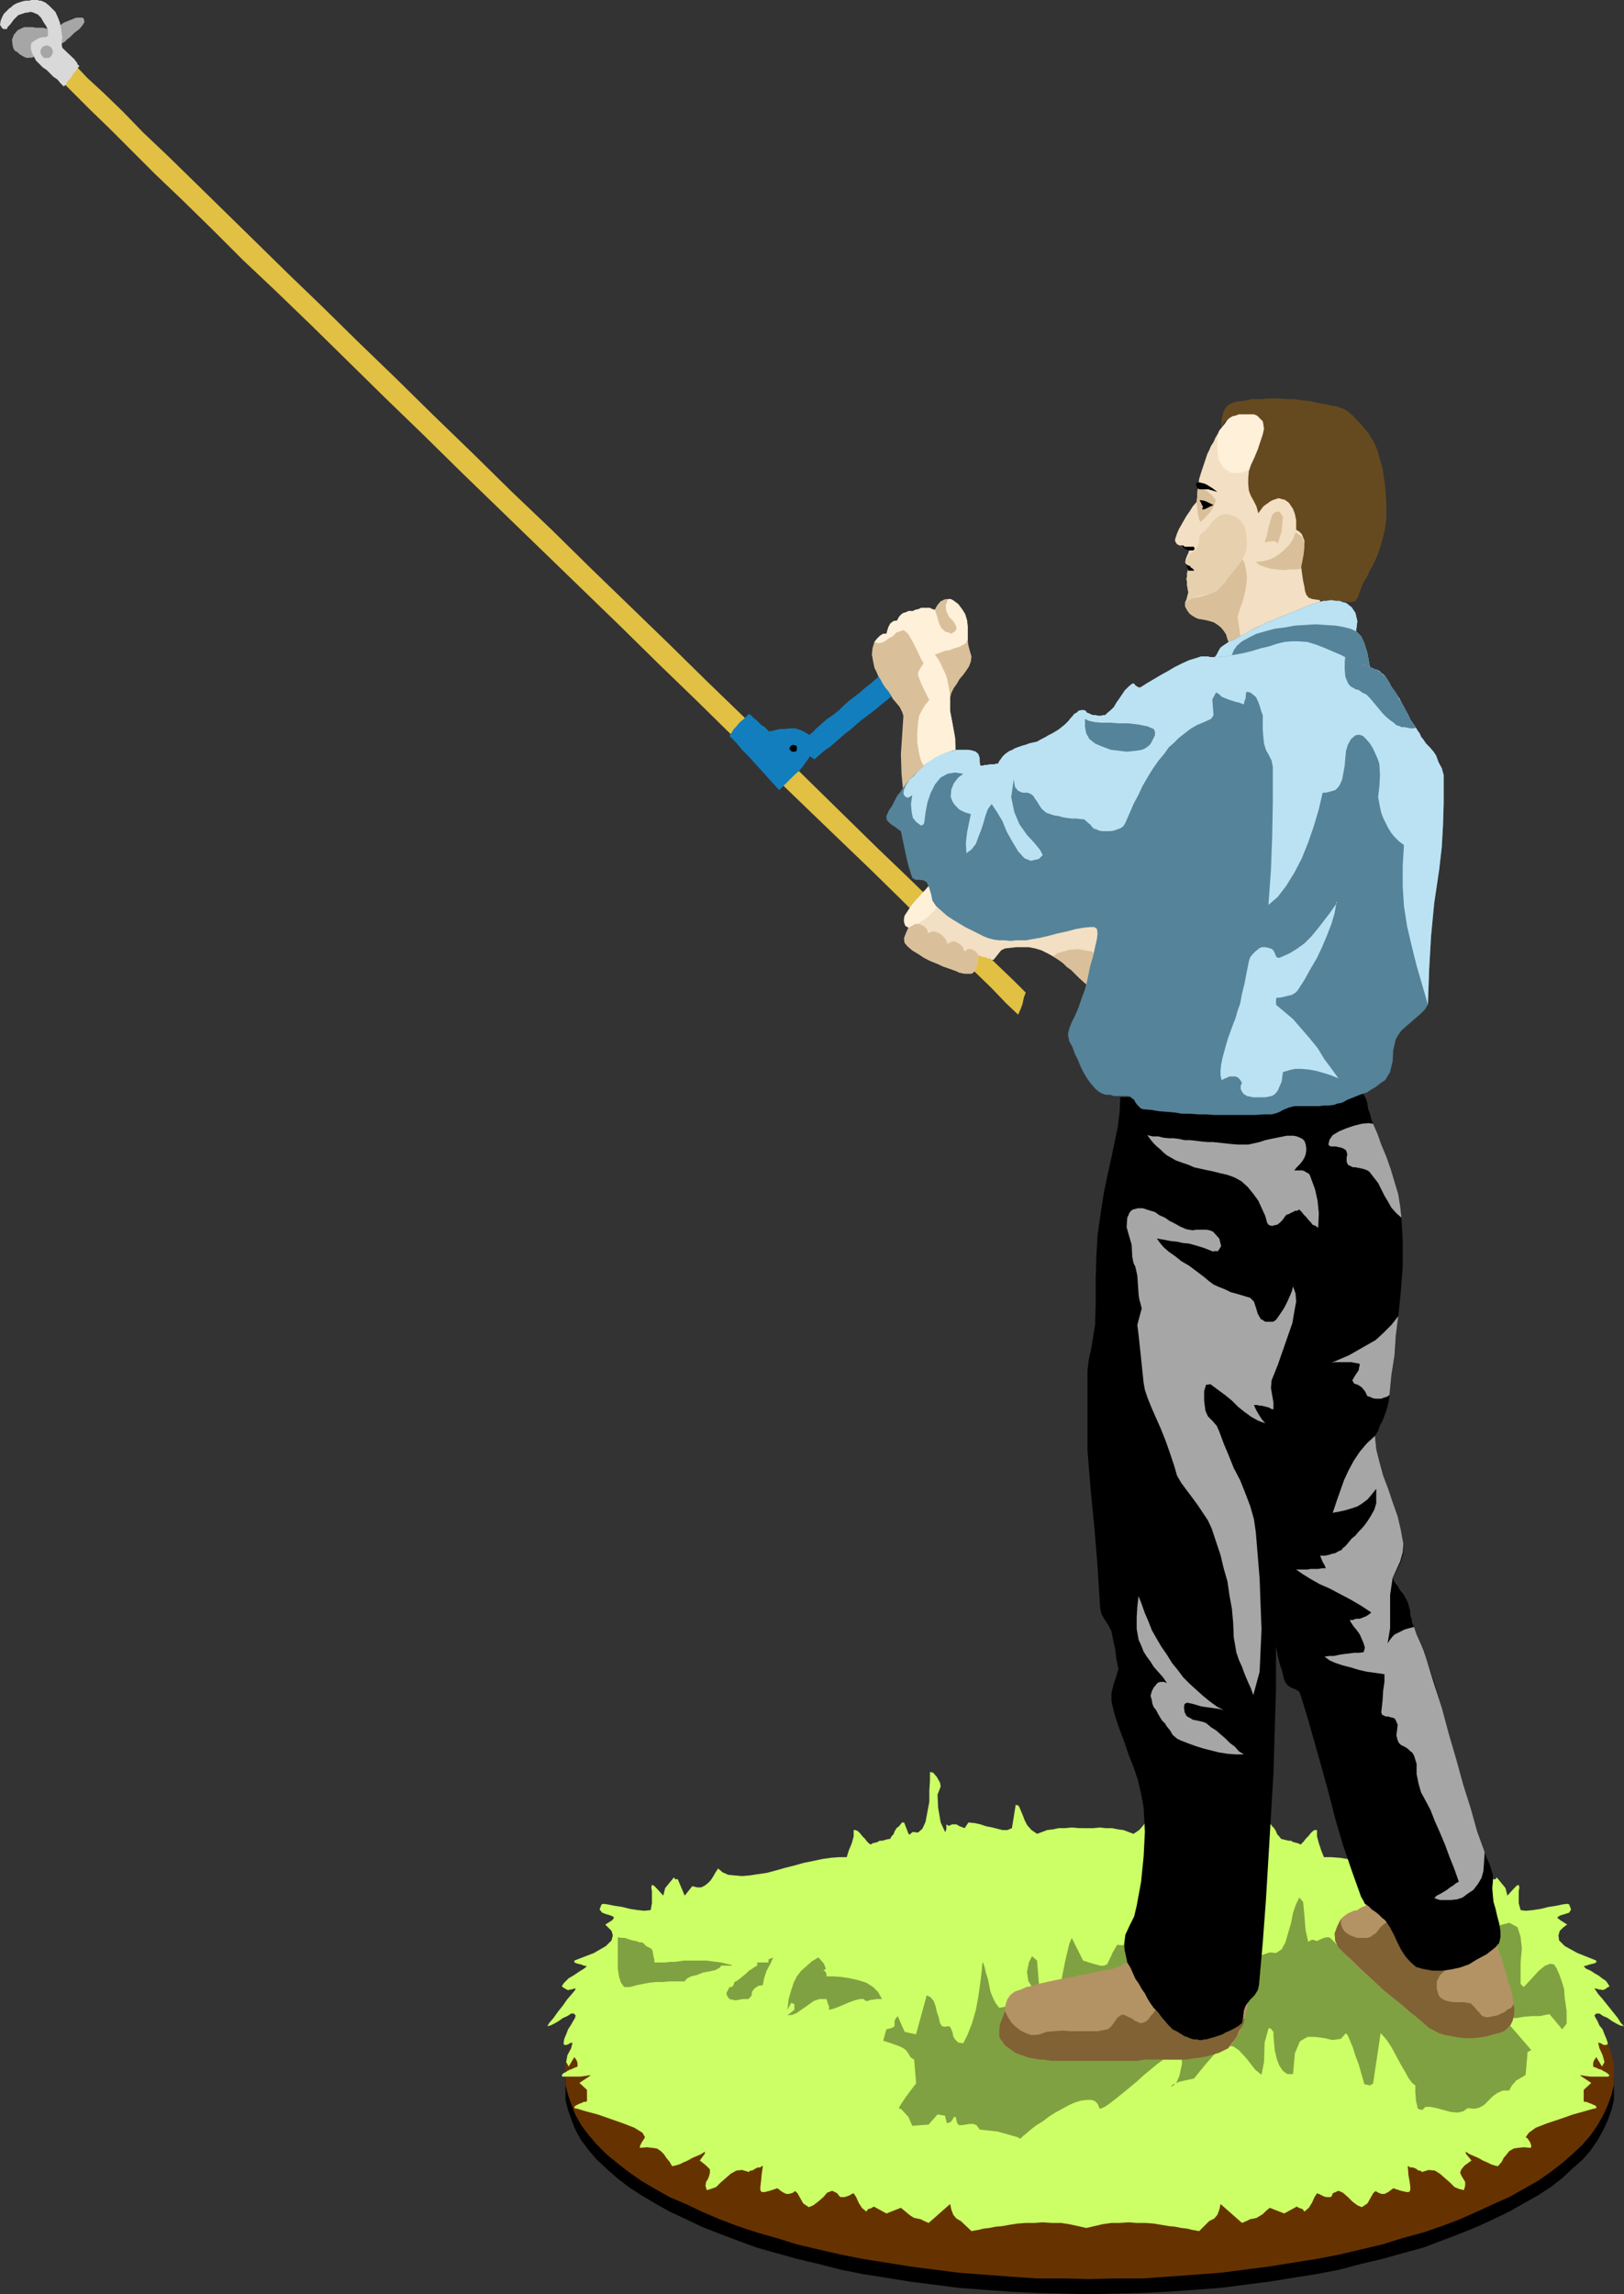 <?xml version="1.0" encoding="UTF-8" standalone="no"?>
<svg
   version="1.0"
   width="110.147mm"
   height="155.54mm"
   id="svg51"
   sodipodi:docname="Man with Branch Clipper.wmf"
   xmlns:inkscape="http://www.inkscape.org/namespaces/inkscape"
   xmlns:sodipodi="http://sodipodi.sourceforge.net/DTD/sodipodi-0.dtd"
   xmlns="http://www.w3.org/2000/svg"
   xmlns:svg="http://www.w3.org/2000/svg">
  <rect width="100%" height="100%" fill="#333333" stroke="none"/>
  <sodipodi:namedview
     id="namedview51"
     pagecolor="#ffffff"
     bordercolor="#000000"
     borderopacity="0.25"
     inkscape:showpageshadow="2"
     inkscape:pageopacity="0.0"
     inkscape:pagecheckerboard="0"
     inkscape:deskcolor="#d1d1d1"
     inkscape:document-units="mm" />
  <defs
     id="defs1">
    <pattern
       id="WMFhbasepattern"
       patternUnits="userSpaceOnUse"
       width="6"
       height="6"
       x="0"
       y="0" />
  </defs>
  <path
     style="fill:#000000;fill-opacity:1;fill-rule:evenodd;stroke:none"
     d="m 279.26,482.996 6.949,0.162 h 6.788 l 6.788,0.485 6.626,0.323 6.464,0.646 6.303,0.646 6.303,0.97 5.98,0.808 6.141,1.131 5.818,1.131 5.495,1.293 5.495,1.454 5.171,1.293 5.333,1.616 4.687,1.616 4.687,1.778 4.363,1.939 4.202,1.778 4.04,2.101 3.717,1.939 3.717,2.101 3.232,2.262 2.909,2.262 2.586,2.262 2.586,2.424 2.101,2.424 1.778,2.424 1.454,2.585 1.131,2.585 0.97,2.747 0.646,2.424 v 2.747 2.747 l -0.646,2.585 -0.97,2.747 -1.131,2.424 -1.454,2.585 -1.778,2.585 -2.101,2.424 -2.586,2.262 -2.586,2.424 -2.909,2.262 -3.232,2.101 -3.717,2.101 -3.717,2.101 -4.04,1.939 -4.202,1.939 -4.363,1.778 -4.687,1.778 -4.687,1.778 -5.333,1.454 -5.171,1.454 -5.495,1.293 -5.495,1.454 -5.818,1.131 -6.141,0.97 -5.98,0.97 -6.303,0.808 -6.303,0.808 -6.464,0.485 -6.626,0.485 -6.788,0.323 -6.788,0.162 -6.949,0.162 -6.788,-0.162 -6.788,-0.162 -6.949,-0.323 -6.464,-0.485 -6.464,-0.485 -6.303,-0.808 -6.303,-0.808 -5.98,-0.97 -6.141,-0.97 -5.656,-1.131 -5.656,-1.454 -5.495,-1.293 -5.171,-1.454 -5.171,-1.454 -4.848,-1.778 -4.687,-1.778 -4.525,-1.778 -4.04,-1.939 -4.202,-1.939 -3.717,-2.101 -3.555,-2.101 -3.232,-2.101 -2.909,-2.262 -2.747,-2.424 -2.424,-2.262 -2.101,-2.424 -1.939,-2.585 -1.454,-2.585 -0.97,-2.424 -0.97,-2.747 -0.646,-2.585 v -2.747 -2.747 l 0.646,-2.424 0.97,-2.747 0.97,-2.585 1.454,-2.585 1.939,-2.424 2.101,-2.424 2.424,-2.424 2.747,-2.262 2.909,-2.262 3.232,-2.262 3.555,-2.101 3.717,-1.939 4.202,-2.101 4.04,-1.778 4.525,-1.939 4.687,-1.778 4.848,-1.616 5.171,-1.616 5.171,-1.293 5.495,-1.454 5.656,-1.293 5.656,-1.131 6.141,-1.131 5.98,-0.808 6.303,-0.97 6.303,-0.646 6.464,-0.646 6.464,-0.323 6.949,-0.485 h 6.788 z"
     id="path1" />
  <path
     style="fill:#663300;fill-opacity:1;fill-rule:evenodd;stroke:none"
     d="m 279.26,479.118 6.949,0.162 6.788,0.162 6.788,0.323 6.626,0.485 6.464,0.485 6.303,0.808 6.303,0.808 5.98,0.808 6.141,1.131 5.818,1.131 5.495,1.454 5.495,1.293 5.171,1.454 5.333,1.454 4.687,1.778 4.687,1.778 4.363,1.778 4.202,1.778 4.04,2.101 3.717,2.101 3.717,2.101 3.232,2.101 2.909,2.262 2.586,2.424 2.586,2.262 2.101,2.424 1.778,2.585 1.454,2.424 1.131,2.585 0.97,2.747 0.646,2.585 v 2.747 2.585 l -0.646,2.585 -0.97,2.747 -1.131,2.424 -1.454,2.585 -1.778,2.585 -2.101,2.424 -2.586,2.424 -2.586,2.262 -2.909,2.262 -3.232,2.262 -3.717,2.101 -3.717,2.101 -4.04,1.778 -4.202,1.939 -4.363,1.939 -4.687,1.778 -4.687,1.616 -5.333,1.454 -5.171,1.616 -5.495,1.293 -5.495,1.293 -5.818,1.131 -6.141,0.97 -5.98,0.97 -6.303,0.808 -6.303,0.808 -6.464,0.485 -6.626,0.485 -6.788,0.485 h -6.788 l -6.949,0.162 -6.788,-0.162 h -6.788 l -6.949,-0.485 -6.464,-0.485 -6.464,-0.485 -6.303,-0.808 -6.303,-0.808 -5.98,-0.97 -6.141,-0.97 -5.656,-1.131 -5.656,-1.293 -5.495,-1.293 -5.171,-1.616 -5.171,-1.454 -4.848,-1.616 -4.687,-1.778 -4.525,-1.939 -4.04,-1.939 -4.202,-1.778 -3.717,-2.101 -3.555,-2.101 -3.232,-2.262 -2.909,-2.262 -2.747,-2.262 -2.424,-2.424 -2.101,-2.424 -1.939,-2.585 -1.454,-2.585 -0.97,-2.424 -0.97,-2.747 -0.646,-2.585 v -2.585 -2.747 l 0.646,-2.585 0.97,-2.747 0.97,-2.585 1.454,-2.424 1.939,-2.585 2.101,-2.424 2.424,-2.262 2.747,-2.424 2.909,-2.262 3.232,-2.101 3.555,-2.101 3.717,-2.101 4.202,-2.101 4.04,-1.778 4.525,-1.778 4.687,-1.778 4.848,-1.778 5.171,-1.454 5.171,-1.454 5.495,-1.293 5.656,-1.454 5.656,-1.131 6.141,-1.131 5.98,-0.808 6.303,-0.808 6.303,-0.808 6.464,-0.485 6.464,-0.485 6.949,-0.323 6.788,-0.162 6.788,-0.162 z"
     id="path2" />
  <path
     style="fill:#ccff66;fill-opacity:1;fill-rule:evenodd;stroke:none"
     d="m 278.452,468.453 h 1.778 l 1.778,-0.162 1.454,0.162 h 1.616 l 1.616,0.323 1.293,0.162 1.293,0.485 1.293,0.485 1.454,-0.97 1.131,-1.293 0.808,-1.293 0.485,-1.293 0.323,-1.131 0.323,-0.808 0.323,-0.485 0.646,-0.162 0.97,5.979 1.131,0.485 h 1.293 l 1.131,-0.323 1.616,-0.323 1.293,-0.323 1.616,-0.485 1.454,-0.323 1.616,-0.162 0.97,1.454 1.293,-0.485 0.808,-0.485 h 0.646 0.485 l 0.323,0.162 0.323,0.162 h 0.323 l 0.485,-0.323 v 0.485 0.646 l 0.162,0.646 0.162,0.162 0.97,-2.424 0.808,-3.717 0.162,-3.393 -0.97,-2.101 0.323,-0.97 0.808,-1.454 0.97,-1.131 0.808,-0.162 v 2.101 l 0.162,2.585 0.162,2.909 0.323,2.585 0.485,2.585 0.808,1.778 1.131,0.97 1.454,-0.162 v 0.162 h 0.162 l 0.162,0.162 0.162,0.162 v 0.162 h 0.162 0.162 l 0.323,-0.162 0.808,-2.909 h 0.485 l 0.646,0.323 0.485,0.646 0.485,0.485 0.485,0.808 0.323,0.808 0.485,0.485 0.485,0.646 0.646,0.162 0.646,0.162 0.808,0.162 h 0.485 l 0.485,0.323 0.646,0.162 0.646,0.162 0.646,0.323 0.323,-0.323 0.485,-0.485 0.485,-0.646 0.646,-0.646 0.646,-0.808 0.485,-0.485 0.485,-0.323 h 0.646 v 1.616 l 0.485,1.778 0.646,1.939 0.646,1.616 h 1.939 l 2.101,0.162 2.101,0.323 2.424,0.485 2.263,0.485 2.586,0.646 2.424,0.646 2.263,0.646 2.424,0.646 2.263,0.323 2.263,0.323 2.101,0.162 1.778,-0.162 1.778,-0.162 1.616,-0.646 1.293,-0.97 0.485,0.97 0.485,1.131 0.323,0.97 0.808,0.646 0.646,0.646 0.97,0.485 h 1.131 l 1.131,-0.323 2.424,2.424 1.293,-4.201 h 0.323 0.323 l 0.162,-0.162 0.162,-0.323 2.263,2.747 0.485,1.939 1.616,-1.778 0.808,-0.808 0.485,-0.162 0.162,0.646 -0.162,0.97 v 1.454 1.616 l 0.485,1.778 1.293,0.162 1.778,-0.162 2.101,-0.323 1.939,-0.485 2.101,-0.323 1.454,-0.323 1.293,-0.162 0.485,0.162 0.485,1.293 -0.485,0.808 -0.97,0.323 -1.131,0.323 -0.646,0.323 -0.323,0.323 0.808,0.646 1.778,1.131 -0.323,0.162 -0.808,0.646 -0.808,0.808 -0.323,1.131 0.162,1.293 1.454,1.454 3.232,1.778 4.848,1.939 v 0.323 0.162 l -0.808,0.323 -0.808,0.162 -0.97,0.323 -0.646,0.162 0.646,0.646 1.131,0.485 0.97,0.646 1.131,0.646 0.808,0.646 0.97,0.646 0.485,0.646 0.485,0.808 -0.646,0.323 -0.323,0.323 -0.485,0.162 -0.323,0.162 -0.323,-0.162 h -0.485 l -0.485,-0.162 -0.808,-0.162 0.323,0.485 0.646,0.97 1.131,1.293 1.293,1.616 1.293,1.616 1.293,1.616 0.808,1.293 0.808,0.808 -0.97,-0.162 -0.97,-0.485 -1.131,-0.646 -1.131,-0.808 -1.131,-0.485 -0.97,-0.646 h -0.808 l -0.485,0.485 0.323,0.646 0.485,0.808 0.485,1.131 0.808,0.97 0.485,1.293 0.485,1.131 0.323,0.97 v 0.485 l -0.808,0.162 -0.485,-0.162 -0.485,-0.323 -0.646,-0.162 0.323,1.454 0.808,1.778 0.485,1.778 -0.646,1.131 -1.454,-2.424 -0.323,0.485 -0.323,0.485 -0.162,0.646 v 0.808 l 0.323,0.162 0.485,0.162 0.646,0.323 0.646,0.162 0.485,0.323 0.646,0.323 0.485,0.323 0.485,0.485 -0.323,0.323 h -0.646 -1.131 -1.454 -1.293 l -1.293,-0.162 -0.97,-0.162 h -0.485 l 2.909,1.939 -1.939,1.778 v 0.162 0.808 0.97 0.97 l 0.162,0.162 h 0.485 l 0.808,0.323 0.485,0.162 0.646,0.323 0.485,0.162 0.162,0.323 v 0.323 l -0.808,0.162 -2.263,0.646 -2.909,0.808 -3.232,1.131 -3.394,1.131 -2.909,1.131 -1.778,1.293 -0.808,1.131 0.485,0.323 0.646,0.97 0.323,0.97 -0.162,0.485 -1.778,-0.162 -1.616,0.162 -0.97,0.162 -1.131,0.646 -0.646,0.808 -0.808,0.97 -0.485,0.97 -0.97,1.131 -0.808,-0.162 -0.97,-0.323 -0.97,-0.485 -1.131,-0.485 -1.131,-0.646 -1.131,-0.485 -1.131,-0.485 -0.97,-0.646 v 0.162 0.162 0.162 l 1.454,1.778 -1.778,1.293 -0.808,0.97 -0.323,0.808 0.323,0.808 0.485,0.808 0.485,0.808 v 0.97 l -0.323,1.131 -1.293,-0.323 -1.131,-0.485 -1.131,-1.131 -1.293,-1.131 -1.293,-1.131 -1.293,-0.808 -1.616,-0.162 -1.616,0.485 h -0.162 l -0.323,-0.323 h -0.485 l -0.646,-0.485 -0.808,-0.323 h -0.646 l -0.485,-0.323 h -0.162 l 0.162,2.262 0.323,1.778 0.162,1.293 v 0.808 l -0.323,0.485 h -0.646 l -1.454,-0.323 -1.939,-0.646 -1.293,0.97 -0.97,0.485 h -0.808 l -0.323,-0.162 -0.485,-0.162 -0.485,-0.323 h -0.323 l -0.485,0.485 -1.454,2.585 -1.454,0.97 -1.131,-0.485 -1.293,-0.97 -1.131,-1.131 -1.293,-1.131 -1.131,-0.485 -1.454,0.646 -0.162,0.485 -0.323,0.485 h -0.646 -0.485 l -0.646,-0.162 -0.646,-0.323 -0.646,-0.323 -0.485,-0.162 -0.646,0.97 -0.646,1.454 -0.808,1.293 -1.131,0.97 -0.485,-0.646 -0.485,-0.162 -0.485,-0.162 -0.485,-0.323 -3.232,1.778 -3.717,-1.454 -0.97,0.808 -0.808,0.808 -0.808,0.485 -0.808,0.485 -0.646,0.162 -0.97,0.162 -0.97,0.485 -1.131,0.485 -5.495,-4.848 -0.323,1.454 -0.485,1.293 -0.808,0.97 -1.293,0.646 -2.586,2.585 -0.808,-0.162 -0.97,-0.162 -1.293,-0.323 -1.454,-0.162 -1.616,-0.323 -1.616,-0.162 -1.939,-0.323 -1.939,-0.323 -2.101,-0.162 h -2.263 l -2.101,-0.162 -2.263,0.162 h -2.101 l -2.263,0.323 -2.101,0.485 -2.101,0.485 -2.101,-0.485 -2.263,-0.485 -2.101,-0.323 h -2.424 l -2.263,-0.162 -2.101,0.162 h -2.263 l -2.101,0.162 -2.101,0.323 -1.778,0.323 -1.778,0.162 -1.616,0.323 -1.454,0.162 -1.293,0.323 -0.97,0.162 -0.808,0.162 -2.747,-2.585 -1.131,-0.646 -0.808,-0.97 -0.485,-1.293 -0.323,-1.454 -5.495,4.848 -1.131,-0.485 -0.97,-0.485 -0.808,-0.162 -0.808,-0.162 -0.808,-0.485 -0.646,-0.485 -0.97,-0.808 -0.97,-0.808 -3.717,1.454 -3.232,-1.778 -0.485,0.323 -0.323,0.162 -0.646,0.162 -0.485,0.646 -1.131,-0.97 -0.808,-1.293 -0.646,-1.454 -0.646,-0.97 -0.485,0.162 -0.485,0.323 -0.808,0.323 -0.646,0.162 h -0.485 -0.485 l -0.485,-0.485 -0.323,-0.485 -1.293,-0.646 -1.293,0.485 -0.97,1.131 -1.293,1.131 -1.293,0.97 -1.131,0.485 -1.454,-0.97 -1.454,-2.585 -0.485,-0.485 h -0.323 l -0.323,0.323 -0.485,0.162 -0.646,0.162 h -0.646 l -0.97,-0.485 -1.293,-0.97 -1.939,0.646 -1.293,0.323 h -0.808 l -0.323,-0.485 V 560.398 l 0.162,-1.293 0.162,-1.778 0.323,-2.262 h -0.323 l -0.323,0.323 h -0.646 l -0.646,0.323 -0.808,0.485 h -0.485 l -0.323,0.323 h -0.162 l -1.616,-0.485 -1.454,0.162 -1.454,0.808 -1.293,1.131 -1.293,1.131 -1.131,1.131 -1.293,0.485 -1.131,0.323 -0.323,-1.131 0.162,-0.97 0.485,-0.808 0.323,-0.808 0.162,-0.808 v -0.808 l -0.97,-0.97 -1.616,-1.293 1.293,-1.778 v -0.162 -0.162 -0.162 l -0.97,0.646 -1.131,0.485 -1.131,0.485 -1.131,0.646 -1.131,0.485 -0.97,0.485 -1.131,0.323 -0.808,0.162 -0.646,-1.131 -0.808,-0.97 -0.646,-0.97 -0.808,-0.808 -0.97,-0.646 -1.131,-0.162 -1.454,-0.162 -1.778,0.162 v -0.485 l 0.485,-0.97 0.646,-0.97 0.162,-0.323 -0.646,-1.131 -2.101,-1.293 -2.909,-1.131 -3.232,-1.131 -3.232,-1.131 -3.071,-0.808 -2.101,-0.646 -0.808,-0.162 v -0.323 l 0.323,-0.323 0.323,-0.162 0.646,-0.323 0.485,-0.162 0.646,-0.323 h 0.485 l 0.323,-0.162 v -0.97 -0.97 -0.808 -0.162 l -1.939,-1.778 2.909,-1.939 h -0.485 l -0.97,0.162 -1.293,0.162 h -1.293 -1.293 -1.131 -0.808 l -0.162,-0.323 0.323,-0.485 0.646,-0.323 0.485,-0.323 0.646,-0.323 0.485,-0.162 0.646,-0.323 0.485,-0.162 0.323,-0.162 v -0.808 l -0.162,-0.646 -0.323,-0.485 -0.323,-0.485 -1.454,2.424 -0.646,-1.131 0.323,-1.778 0.97,-1.778 0.323,-1.454 -0.646,0.162 -0.485,0.323 -0.646,0.162 -0.485,-0.162 v -0.485 l 0.162,-0.97 0.485,-1.131 0.485,-1.293 0.646,-0.97 0.646,-1.131 0.485,-0.808 0.162,-0.646 -0.485,-0.485 h -0.646 l -0.97,0.646 -1.131,0.485 -1.131,0.808 -1.131,0.646 -0.97,0.485 -0.808,0.162 0.485,-0.808 1.131,-1.293 1.131,-1.616 1.293,-1.616 1.131,-1.616 1.131,-1.293 0.808,-0.97 0.162,-0.485 -0.646,0.162 -0.485,0.162 h -0.323 l -0.485,0.162 -0.323,-0.162 -0.323,-0.162 -0.485,-0.323 -0.485,-0.323 0.485,-0.808 0.646,-0.646 0.646,-0.646 1.131,-0.646 0.97,-0.646 0.97,-0.646 0.808,-0.485 0.808,-0.646 -0.808,-0.162 -0.808,-0.323 -0.808,-0.162 -0.808,-0.323 v -0.162 -0.323 l 5.01,-1.939 3.071,-1.778 1.454,-1.454 0.323,-1.293 -0.323,-1.131 -0.808,-0.808 -0.646,-0.646 -0.162,-0.162 1.778,-1.131 0.485,-0.646 -0.323,-0.323 -0.808,-0.323 -1.131,-0.323 -0.808,-0.323 -0.646,-0.808 0.485,-1.293 0.485,-0.162 1.131,0.162 1.616,0.323 2.101,0.323 1.939,0.485 2.101,0.323 1.616,0.162 1.616,-0.162 0.323,-1.778 v -1.616 -1.454 l -0.162,-0.97 0.162,-0.646 0.485,0.162 0.808,0.808 1.616,1.778 0.485,-1.939 2.263,-2.747 0.162,0.323 0.162,0.162 h 0.323 0.323 l 1.778,4.201 1.939,-2.424 1.293,0.323 h 0.97 l 0.97,-0.485 0.808,-0.646 0.646,-0.646 0.646,-0.97 0.646,-1.131 0.646,-0.97 1.131,0.97 1.454,0.646 1.616,0.162 1.939,0.162 1.939,-0.162 2.101,-0.323 2.263,-0.323 2.424,-0.646 2.263,-0.646 2.586,-0.646 2.263,-0.646 2.424,-0.485 2.263,-0.485 2.263,-0.323 2.101,-0.162 h 1.939 l 0.485,-1.616 0.808,-1.939 0.485,-1.778 v -1.616 h 0.485 l 0.646,0.323 0.485,0.485 0.646,0.808 0.646,0.646 0.485,0.646 0.485,0.485 0.485,0.323 0.485,-0.323 0.646,-0.162 0.646,-0.162 0.485,-0.323 h 0.646 l 0.646,-0.162 0.485,-0.162 0.97,-0.162 0.323,-0.646 0.485,-0.485 0.323,-0.808 0.485,-0.808 0.646,-0.485 0.485,-0.646 0.323,-0.323 h 0.485 l 1.131,2.909 0.162,0.162 h 0.323 v 0 -0.162 l 0.162,-0.162 0.323,-0.162 v 0 -0.162 l 1.454,0.162 1.131,-0.97 0.808,-1.778 0.485,-2.585 0.485,-2.585 v -2.909 l 0.162,-2.585 v -2.101 l 0.808,0.162 0.97,1.131 0.808,1.454 0.162,0.97 -0.808,2.101 0.162,3.393 0.646,3.717 1.131,2.424 0.162,-0.162 0.162,-0.646 v -0.646 -0.485 l 0.485,0.323 h 0.323 l 0.323,-0.162 0.323,-0.162 h 0.485 0.646 l 0.808,0.485 1.293,0.485 0.97,-1.454 1.616,0.162 1.454,0.323 1.454,0.485 1.616,0.323 1.293,0.323 1.293,0.323 h 1.293 l 1.131,-0.485 0.97,-5.979 0.646,0.162 0.323,0.485 0.323,0.808 0.485,1.131 0.485,1.293 0.646,1.293 1.131,1.293 1.454,0.97 1.293,-0.485 1.293,-0.485 1.454,-0.162 1.454,-0.323 h 1.616 l 1.778,-0.162 1.939,0.162 z"
     id="path3" />
  <path
     style="fill:#80a141;fill-opacity:1;fill-rule:evenodd;stroke:none"
     d="m 261.645,547.955 0.646,-0.646 0.808,-0.646 1.131,-0.97 1.454,-1.131 1.616,-0.97 1.454,-1.131 1.778,-1.131 1.778,-0.97 1.778,-0.97 1.454,-0.646 1.616,-0.485 1.454,-0.162 h 1.293 l 0.808,0.323 0.646,0.646 0.485,1.131 0.162,0.162 0.485,-0.162 0.97,-0.485 1.131,-0.808 1.454,-1.131 1.616,-1.293 1.778,-1.454 1.939,-1.616 1.778,-1.616 1.939,-1.616 1.778,-1.454 1.778,-1.293 1.293,-1.293 1.131,-0.97 1.131,-0.808 0.323,-0.323 0.485,4.686 -0.646,3.07 -0.808,1.939 -0.97,0.808 -0.485,0.162 0.485,-0.485 1.778,-0.808 3.717,-0.808 2.747,-3.393 2.263,-2.585 1.778,-1.616 1.778,-0.808 1.454,0.162 1.454,0.97 1.939,2.101 2.263,2.909 1.616,1.293 0.646,-3.232 0.162,-5.009 0.97,-3.555 0.162,-0.162 0.485,0.162 0.323,0.485 0.323,0.323 v 1.131 l 0.162,1.778 0.162,1.778 0.485,2.101 0.646,1.778 0.97,1.454 1.131,0.808 h 1.454 l 0.485,-5.333 1.293,-3.07 1.939,-1.131 h 1.939 l 2.424,0.323 2.101,0.485 2.101,-0.323 1.293,-1.454 0.485,0.646 0.485,1.131 0.808,1.939 0.646,2.101 0.808,2.101 0.646,2.262 0.485,1.616 0.323,1.293 1.454,0.323 0.808,-0.485 1.939,-12.927 1.454,1.616 1.293,1.939 1.131,2.101 1.131,2.101 1.131,1.939 0.97,1.778 0.97,1.293 0.808,0.646 v 1.616 l 0.162,2.262 0.485,2.101 1.131,0.323 0.808,-0.808 h 1.293 l 1.616,0.323 1.778,0.485 1.778,0.485 1.778,0.162 1.454,-0.323 1.131,-0.808 1.778,0.162 1.293,-0.323 1.131,-0.646 1.131,-1.131 1.131,-1.131 1.131,-0.808 1.454,-0.646 h 1.616 l 0.485,-0.97 0.323,-0.485 0.485,-0.485 0.485,-0.646 0.646,-0.323 0.485,-0.323 0.646,-0.323 0.646,-0.485 0.485,-5.656 v -0.162 l 0.323,-0.162 0.323,-0.162 0.323,-0.162 -7.111,-8.241 h 0.485 1.293 1.616 l 1.939,-0.323 2.101,-0.162 h 1.939 l 1.454,-0.323 0.97,-0.162 3.232,3.878 1.131,-1.454 v -3.232 l -0.485,-3.393 -0.162,-2.262 -0.646,-2.101 -0.646,-1.778 -0.646,-1.454 -0.646,-0.97 -0.97,-0.162 -1.293,0.485 -1.616,1.293 -1.939,2.101 -1.939,2.101 -0.808,-0.808 v -2.262 -3.232 l 0.323,-3.555 -0.323,-3.07 -0.808,-2.424 -2.101,-1.131 -3.717,0.97 0.162,4.04 -0.485,3.07 -0.97,1.939 -1.293,1.293 -1.454,0.485 -1.939,-0.162 -2.101,-0.485 -2.101,-0.97 -2.263,-1.131 -2.263,-1.293 -2.263,-1.131 -2.101,-1.131 -1.778,-0.97 -1.616,-0.485 -1.131,0.162 -1.131,0.646 -1.778,3.232 -1.616,0.808 -1.454,-1.131 -0.97,-2.747 -0.646,-3.717 v -4.201 l 0.646,-4.686 1.293,-4.04 v 0 -0.162 l -0.162,-0.162 -0.323,-0.162 -0.646,0.97 -0.808,2.101 -0.646,2.747 -0.808,3.07 -0.97,3.393 -0.808,3.232 -0.97,2.585 -0.808,1.616 -0.97,-2.585 h -0.646 l -0.808,0.162 -0.808,0.323 -0.97,0.162 -0.646,-0.646 -0.646,-0.646 -0.485,-0.485 -0.485,-0.162 h -0.485 l -0.646,0.162 -0.808,0.323 -0.97,0.485 -0.97,-0.323 h -0.323 l -0.323,0.162 -0.646,0.323 -0.646,-2.909 -0.323,-3.878 -0.323,-3.393 -0.97,-1.131 -0.808,1.616 -0.808,2.262 -0.485,2.585 -0.808,2.747 -0.646,2.262 -0.97,1.778 -1.454,0.97 -1.616,-0.162 -1.454,0.485 -1.454,0.485 -2.101,0.323 h -2.101 -2.586 l -2.586,-0.323 -2.747,-0.162 -2.747,-0.323 -2.909,-0.485 -2.909,-0.323 -2.909,-0.323 -2.909,-0.323 -2.586,-0.323 -2.586,-0.323 -2.424,-0.162 -2.101,-0.162 -1.131,1.939 -0.646,1.454 -0.485,0.97 -0.323,0.646 -0.808,0.323 h -0.97 l -1.778,-0.485 -2.586,-0.808 -2.909,-5.817 -0.646,1.616 -0.97,4.04 -0.808,4.04 -0.323,2.262 -1.293,-0.162 -0.646,0.323 -0.323,0.162 -0.162,0.323 -0.323,0.162 h -0.485 l -0.808,-0.162 -1.616,-0.646 -0.485,-6.14 -1.293,-1.131 -0.808,1.616 -0.485,2.424 0.323,2.262 0.97,1.616 -2.909,10.503 v -1.616 l -0.323,-1.131 -0.323,-0.97 -0.485,-0.808 -0.646,-0.646 -0.808,-0.162 -1.293,-0.162 -1.616,0.323 -0.97,-1.293 -0.646,-1.293 -0.646,-1.616 -0.323,-1.616 -0.323,-1.616 -0.485,-1.454 -0.323,-1.454 -0.485,-1.454 -0.162,0.646 -0.162,1.939 -0.323,2.747 -0.485,3.393 -0.646,3.555 -0.97,3.393 -1.131,2.909 -1.131,2.262 -1.293,-0.162 -0.808,-0.808 -0.485,-0.808 -0.162,-0.97 -0.323,-0.808 -0.323,-0.646 -0.485,-0.162 -0.808,0.162 -0.808,-0.162 -0.485,-0.808 -0.323,-1.454 -0.485,-1.454 -0.323,-1.454 -0.485,-1.293 -0.808,-0.97 -0.97,-0.485 -2.747,10.019 -2.909,-0.646 -1.778,-4.04 -0.646,0.808 -0.162,0.485 v 0.485 0.323 0.323 l -0.162,0.323 -0.646,0.323 -1.293,0.323 -0.808,2.909 2.424,0.808 1.778,0.646 0.97,0.485 0.646,0.485 0.485,0.646 0.323,0.485 0.323,0.646 0.97,0.646 0.485,5.656 v 0.485 l -0.646,0.808 -0.97,1.293 -0.97,1.293 -0.97,1.454 -0.646,0.97 -0.162,0.646 h 0.485 l 1.939,2.101 0.97,2.262 4.202,-0.323 2.263,-2.585 1.939,0.323 0.485,1.939 0.97,-0.323 0.485,-0.646 0.323,-0.646 h 0.485 l 0.323,1.454 0.485,0.646 h 0.646 l 1.131,-0.162 0.97,-0.162 h 0.97 l 0.808,0.323 0.808,1.131 4.525,0.485 5.171,1.454 h 0.162 v 0.162 l 0.323,0.162 z"
     id="path4" />
  <path
     style="fill:#a6a6a6;fill-opacity:1;fill-rule:evenodd;stroke:none"
     d="M 7.919,14.705 7.111,14.866 6.464,14.705 5.818,14.382 5.01,13.897 4.525,13.412 3.717,12.927 3.394,12.281 3.232,11.635 3.071,10.18 3.555,8.888 4.525,7.756 5.818,7.11 6.303,6.948 h 0.646 0.485 0.485 0.485 l 0.646,0.162 h 0.646 0.323 0.97 l 0.646,0.162 0.808,0.162 0.808,-0.162 0.808,-0.323 0.808,-0.323 0.808,-0.323 0.646,-0.485 0.808,-0.323 0.808,-0.323 0.808,-0.323 0.808,-0.323 h 0.323 0.485 0.808 l 0.323,0.323 0.162,0.808 -0.485,0.808 -0.808,0.97 -0.646,0.485 -0.646,0.485 -0.646,0.646 -0.485,0.485 -0.646,0.485 -0.646,0.646 -0.808,0.485 -0.646,0.485 -0.646,0.485 -0.808,0.485 -0.808,0.485 -0.646,0.323 -0.97,0.323 -0.808,0.323 -0.808,0.162 -0.97,0.323 -0.808,0.323 v 0 z"
     id="path5" />
  <path
     style="fill:#137ebd;fill-opacity:1;fill-rule:evenodd;stroke:none"
     d="m 227.06,171.61 -1.293,1.293 -1.293,1.131 -1.293,1.131 -1.454,1.131 -1.293,1.131 -1.454,1.131 -1.454,1.131 -1.293,1.131 -1.293,1.293 -1.454,1.131 -1.454,0.97 -1.293,1.131 -1.293,1.131 -1.293,1.293 -1.454,1.131 -1.293,1.131 0.323,1.454 0.646,1.454 1.131,0.808 1.293,0.808 1.293,-1.131 1.293,-1.131 1.454,-0.97 1.293,-1.131 1.293,-1.131 1.293,-1.131 1.293,-0.97 1.293,-1.131 1.293,-1.131 1.293,-0.97 1.293,-0.97 1.454,-1.131 1.131,-0.97 1.454,-1.131 1.131,-0.97 1.454,-1.131 -0.646,-1.454 -0.646,-1.454 -0.646,-1.454 -0.646,-1.454 v 0 z"
     id="path6" />
  <path
     style="fill:#e1c043;fill-opacity:1;fill-rule:evenodd;stroke:none"
     d="m 262.937,254.344 -2.909,-2.909 -4.04,-3.878 -4.848,-4.686 -5.333,-5.333 -6.303,-6.14 -6.788,-6.625 -7.596,-7.272 -7.919,-7.756 -8.404,-8.241 -8.888,-8.726 -9.212,-9.049 -9.535,-9.211 -9.697,-9.534 -10.02,-9.695 -10.02,-9.695 -10.02,-9.857 -10.343,-9.857 -10.02,-9.857 -10.02,-9.695 -9.697,-9.534 -9.535,-9.211 -9.212,-9.049 -8.888,-8.564 -8.404,-8.241 -7.919,-7.756 -7.596,-7.433 -6.788,-6.625 -6.303,-5.979 -5.333,-5.494 -4.848,-4.686 -4.04,-3.717 -2.909,-3.07 -0.808,1.131 -0.808,1.131 -0.808,1.131 -0.808,0.97 3.071,3.07 3.879,3.878 4.848,4.686 5.495,5.494 6.141,6.14 6.949,6.625 7.596,7.433 7.919,7.918 8.565,8.08 9.05,8.726 9.212,9.049 9.535,9.372 9.858,9.534 9.858,9.695 10.181,9.857 10.181,9.857 10.181,9.857 10.181,9.857 10.02,9.857 9.697,9.372 9.535,9.372 9.212,9.049 9.05,8.726 8.565,8.241 8.08,7.756 7.434,7.272 6.949,6.948 6.141,5.979 5.495,5.333 4.848,4.686 3.879,4.04 3.071,2.909 0.646,-1.454 0.485,-1.293 0.323,-1.616 0.485,-1.293 z"
     id="path7" />
  <path
     style="fill:#137ebd;fill-opacity:1;fill-rule:evenodd;stroke:none"
     d="m 199.748,202.474 0.97,-0.97 0.97,-0.97 1.131,-1.131 0.97,-0.97 1.131,-0.97 0.808,-0.97 0.808,-1.131 0.808,-1.131 0.808,-1.454 0.646,-1.454 -0.162,-1.616 -1.293,-1.454 -1.293,-0.808 -1.131,-0.485 -1.131,-0.323 h -1.293 l -1.293,0.162 h -1.293 l -1.293,0.323 -1.454,0.323 -0.646,-0.646 -0.485,-0.485 -0.808,-0.485 -0.646,-0.646 -0.646,-0.646 -0.646,-0.485 -0.646,-0.646 -0.646,-0.485 -0.646,0.646 -0.646,0.646 -0.646,0.485 -0.646,0.646 -0.646,0.808 -0.646,0.646 -0.485,0.808 -0.646,0.97 1.778,1.778 1.454,1.778 1.616,1.616 1.616,1.778 1.616,1.778 1.454,1.616 1.616,1.778 z"
     id="path8" />
  <path
     style="fill:#000000;fill-opacity:1;fill-rule:evenodd;stroke:none"
     d="m 203.304,190.839 0.485,0.162 h 0.323 l 0.162,0.485 v 0.323 0.323 l -0.162,0.323 -0.323,0.162 h -0.485 -0.323 l -0.162,-0.162 -0.323,-0.323 -0.162,-0.323 0.162,-0.323 0.323,-0.485 h 0.162 l 0.323,-0.162 z"
     id="path9" />
  <path
     style="fill:#f3dfc3;fill-opacity:1;fill-rule:evenodd;stroke:none"
     d="m 279.583,253.375 -1.454,-1.454 -1.454,-1.293 -1.131,-1.131 -0.97,-0.97 -1.131,-0.808 -0.97,-0.97 -1.131,-0.808 -1.293,-0.808 -1.454,-0.808 -1.616,-0.808 -1.616,-0.485 -1.616,-0.323 h -1.616 -1.616 l -1.454,0.162 -1.454,0.162 -0.97,0.485 -0.646,0.808 -0.646,0.808 -0.646,0.808 h -0.485 l -0.485,-0.323 h -0.485 l -0.485,-0.323 h -0.485 l -0.485,-0.162 -0.485,-0.162 -0.485,-0.162 -0.162,1.293 -0.323,1.293 -0.162,0.808 -0.323,0.646 -0.323,0.323 -0.485,0.323 h -0.485 -0.646 -0.646 l -0.808,-0.162 -0.646,-0.162 -0.646,-0.323 -1.778,-0.646 -1.454,-0.485 -1.778,-0.808 -1.616,-0.646 -1.616,-0.808 -1.454,-0.97 -1.616,-0.97 -1.293,-1.131 -0.646,-0.808 -0.162,-1.131 0.485,-1.293 0.646,-1.454 -0.808,-0.485 -0.323,-0.97 v -0.808 l 0.162,-0.808 0.646,-0.97 0.646,-0.97 0.808,-0.97 0.808,-1.131 0.808,-0.808 0.808,-0.97 0.808,-0.808 0.808,-0.97 0.485,0.323 0.485,0.323 0.646,0.485 0.485,0.323 0.646,0.646 0.485,0.485 0.646,0.323 0.485,0.485 1.616,1.293 1.616,1.454 1.616,1.293 1.616,1.131 1.778,1.131 1.616,0.808 1.939,0.808 1.939,0.485 1.616,0.323 h 1.616 1.616 1.616 l 1.616,-0.323 1.616,-0.162 1.616,-0.323 1.616,-0.323 1.778,-0.323 1.616,-0.323 1.616,-0.323 1.616,-0.485 1.778,-0.323 1.778,-0.162 1.778,-0.162 h 1.778 l -0.162,2.424 -0.162,2.585 -0.485,2.424 -0.485,2.585 -0.323,1.778 -0.485,1.778 -0.646,1.939 z"
     id="path10" />
  <path
     style="fill:#fff0d9;fill-opacity:1;fill-rule:evenodd;stroke:none"
     d="m 232.878,237.701 -0.808,-0.485 -0.323,-0.97 v -0.808 l 0.162,-0.808 0.646,-0.97 0.646,-0.97 0.646,-0.97 0.97,-1.131 0.808,-0.808 0.808,-0.97 0.808,-0.808 0.808,-0.97 0.485,0.323 0.485,0.323 0.646,0.485 0.485,0.323 0.646,0.646 0.485,0.485 0.646,0.323 0.485,0.485 -1.454,1.293 -1.293,1.454 -1.293,1.293 -1.131,0.97 -1.293,0.808 -0.808,0.808 -1.293,0.485 -0.97,0.162 z"
     id="path11" />
  <path
     style="fill:#d9c09a;fill-opacity:1;fill-rule:evenodd;stroke:none"
     d="m 279.583,253.375 -1.454,-1.454 -1.454,-1.293 -1.131,-1.131 -0.97,-0.97 -1.131,-0.808 -0.97,-0.97 -1.131,-0.808 -1.293,-0.808 0.808,-0.808 1.616,-0.485 1.778,-0.485 2.101,-0.162 1.778,0.323 1.778,0.323 1.131,0.808 0.485,1.293 -0.323,1.778 -0.485,1.778 -0.646,1.939 z"
     id="path12" />
  <path
     style="fill:#b39264;fill-opacity:1;fill-rule:evenodd;stroke:none"
     d="m 319.985,510.951 -0.162,1.778 v 1.778 l -0.485,1.293 -0.323,1.454 -0.162,1.131 -0.485,0.97 -0.485,1.131 -0.646,1.293 -0.808,1.131 -0.646,0.97 -0.97,0.97 -0.646,0.323 -1.778,0.808 -1.616,0.485 -1.616,0.485 -1.616,0.323 -1.778,0.162 -1.616,0.323 h -1.939 -1.939 -2.424 -2.101 -2.263 l -2.101,0.323 h -2.101 -1.939 -2.101 -1.939 -1.939 -2.101 -1.939 -1.939 -1.939 -1.778 -2.101 l -2.101,-0.323 h -0.97 l -0.808,-0.162 -0.97,-0.162 -0.97,-0.162 -0.97,-0.323 -0.808,-0.323 -0.97,-0.323 -0.808,-0.323 -0.646,-0.485 -0.485,-0.323 -0.646,-0.485 -0.485,-0.323 -0.646,-0.646 -0.323,-0.646 -0.485,-0.485 -0.323,-0.646 v -1.616 l 0.162,-1.616 0.646,-1.616 0.646,-1.778 0.162,-1.616 0.485,-1.454 0.808,-1.131 1.131,-0.808 1.454,-0.485 1.454,-0.646 1.616,-0.323 1.454,-0.485 1.454,-0.323 1.454,-0.323 1.454,-0.323 1.616,-0.323 1.616,-0.323 1.454,-0.162 1.454,-0.485 1.778,-0.162 1.616,-0.485 1.778,-0.323 1.616,-0.323 1.778,-0.323 0.808,-0.323 0.646,-0.162 0.808,-0.323 0.646,-0.485 0.808,-0.323 0.646,-0.485 0.485,-0.485 0.323,-0.323 1.939,0.485 1.778,0.485 1.939,0.646 1.778,0.646 1.778,0.646 1.939,0.485 1.778,0.485 1.939,0.646 1.778,0.646 1.939,0.646 1.778,0.646 1.778,0.646 1.939,0.485 1.778,0.485 1.939,0.646 1.778,0.646 z"
     id="path13" />
  <path
     style="fill:#806234;fill-opacity:1;fill-rule:evenodd;stroke:none"
     d="m 319.016,517.253 -0.162,1.131 -0.485,0.97 -0.808,1.131 -0.485,1.293 -0.808,1.131 -0.808,0.97 -0.646,0.97 -0.646,0.323 -1.616,0.808 -1.616,0.485 -1.616,0.485 -1.778,0.323 -1.454,0.162 -1.939,0.323 h -1.939 -1.939 -2.424 -2.101 -2.263 l -2.101,0.323 h -2.101 -1.939 -2.101 -1.939 -1.939 -2.101 -1.939 -1.939 -1.939 -1.778 -2.101 l -2.101,-0.323 h -0.97 l -0.808,-0.162 -0.97,-0.162 -0.97,-0.162 -0.97,-0.323 -0.808,-0.323 -0.97,-0.323 -0.808,-0.323 -0.646,-0.485 -0.485,-0.323 -0.646,-0.485 -0.485,-0.323 -0.646,-0.646 -0.323,-0.646 -0.485,-0.485 -0.323,-0.646 v -1.616 l 0.162,-1.616 0.646,-1.616 0.646,-1.778 0.808,1.616 0.97,1.454 0.97,0.97 1.293,0.97 1.293,0.646 1.293,0.485 h 1.131 l 1.131,-0.162 1.778,-0.646 1.939,-0.162 2.101,-0.162 2.101,0.162 h 2.263 2.263 2.424 l 2.586,-0.485 0.97,-0.808 0.808,-1.131 0.808,-1.131 0.97,-0.646 h 0.646 l 0.646,0.323 0.646,0.323 0.808,0.323 0.485,0.485 0.808,0.323 0.646,0.323 h 0.485 l 0.97,-0.323 0.808,-0.646 0.485,-0.808 0.646,-0.646 0.646,-0.97 0.646,-0.485 0.646,-0.485 h 0.808 l 1.293,0.162 1.454,0.162 1.293,0.162 1.293,0.162 1.454,0.162 1.293,0.323 1.293,0.162 1.293,0.162 1.131,0.323 1.293,0.162 1.293,0.162 1.293,0.323 1.131,0.162 1.293,0.323 1.454,0.162 1.131,0.162 z"
     id="path14" />
  <path
     style="fill:#b39264;fill-opacity:1;fill-rule:evenodd;stroke:none"
     d="m 352.953,485.743 -0.323,0.485 -0.646,0.323 -0.485,0.323 -0.323,0.485 -0.485,0.485 -0.485,0.323 -0.485,0.323 -0.485,0.162 -0.646,0.323 -0.646,0.485 -0.97,0.162 -0.646,0.323 -0.808,0.323 -0.646,0.485 -0.646,0.485 -0.485,0.485 -0.97,1.939 -0.646,1.778 0.162,1.939 0.808,1.616 1.778,1.778 1.778,1.778 1.939,1.939 1.939,1.778 2.101,1.778 2.263,2.101 2.424,1.939 2.586,2.101 1.454,1.293 1.454,1.131 1.131,0.97 1.293,1.131 1.131,0.97 1.293,0.646 1.131,0.646 1.616,0.485 1.778,0.323 1.778,0.323 1.778,0.162 h 1.778 l 1.778,-0.162 1.778,-0.323 1.778,-0.485 1.939,-0.485 0.97,-0.485 0.646,-0.646 0.808,-0.808 0.485,-0.97 0.323,-1.131 0.162,-0.97 v -1.131 l -0.162,-1.131 -0.323,-2.101 -0.485,-2.101 -0.646,-1.778 -0.485,-1.939 -0.646,-1.939 -0.485,-1.939 -0.808,-1.939 -0.646,-2.101 -1.939,-0.646 -1.778,-0.808 -1.939,-0.808 -1.939,-0.808 -1.939,-0.646 -1.939,-0.808 -1.939,-0.646 -1.778,-0.808 -2.101,-0.646 -1.778,-0.808 -1.939,-0.808 -1.939,-0.808 -1.939,-0.646 -1.939,-0.646 -1.778,-0.808 -1.939,-0.808 z"
     id="path15" />
  <path
     style="fill:#806234;fill-opacity:1;fill-rule:evenodd;stroke:none"
     d="m 343.742,491.722 -0.97,1.939 -0.646,1.778 0.162,1.939 0.808,1.616 1.778,1.778 1.778,1.616 1.939,1.939 1.939,1.778 2.101,1.939 2.263,2.101 2.424,1.939 2.586,2.101 1.454,1.293 1.454,1.131 1.131,0.97 1.293,1.131 1.131,0.97 1.293,0.646 1.131,0.646 1.616,0.485 1.778,0.323 1.778,0.323 1.778,0.162 h 1.778 l 1.778,-0.162 1.778,-0.323 1.778,-0.485 1.939,-0.485 0.97,-0.485 0.646,-0.646 0.808,-0.808 0.485,-0.97 0.323,-1.131 0.162,-0.97 v -1.131 l -0.162,-1.131 -0.646,0.97 -0.97,0.485 -0.808,0.646 -0.808,0.323 -0.97,0.485 -0.808,0.162 -0.97,0.162 -0.808,0.162 -0.808,-0.162 -0.646,-0.323 -0.485,-0.646 -0.646,-0.646 -0.485,-0.646 -0.485,-0.485 -0.646,-0.646 -0.808,-0.162 -1.131,-0.162 h -1.131 -1.131 l -1.131,-0.162 -0.808,-0.162 -0.808,-0.323 -0.808,-0.485 -0.485,-0.646 -0.485,-1.616 v -1.939 l 0.808,-1.616 1.616,-1.454 -1.778,-1.616 -1.778,-1.454 -1.616,-1.616 -1.778,-1.616 -1.778,-1.616 -1.616,-1.616 -1.778,-1.454 -1.616,-1.616 -0.808,0.162 -0.646,0.323 -0.485,0.323 -0.485,0.323 -0.485,0.485 -0.323,0.323 -0.485,0.646 -0.323,0.485 -0.323,0.323 -0.646,0.323 -0.485,0.485 -0.485,0.162 -0.485,0.162 h -0.646 -0.646 -0.646 -0.646 l -0.97,-0.323 -0.808,-0.323 -0.808,-0.485 -0.646,-0.485 -0.646,-0.97 -0.323,-0.97 v -1.293 z"
     id="path16" />
  <path
     style="fill:#000000;fill-opacity:1;fill-rule:evenodd;stroke:none"
     d="m 287.179,281.169 h 3.879 l 3.879,-0.323 h 3.717 l 3.879,-0.323 3.717,-0.162 3.717,-0.162 3.879,-0.162 3.717,-0.323 h 3.879 l 3.879,-0.162 3.879,-0.323 3.717,-0.162 3.717,-0.162 3.879,-0.162 3.717,-0.162 3.879,-0.162 0.97,0.97 0.485,1.131 0.646,1.131 0.323,1.131 0.162,1.293 0.485,1.293 0.323,1.293 0.485,1.293 1.131,2.585 0.97,2.747 1.293,3.07 1.131,3.232 0.97,3.232 0.97,3.232 0.485,3.07 0.323,2.909 0.323,6.14 v 6.302 l -0.485,6.464 -0.646,6.302 -0.646,5.009 -0.323,5.009 -0.808,5.171 -0.485,5.009 -0.162,1.454 -0.323,1.454 -0.323,1.131 -0.485,1.293 -0.485,1.293 -0.646,1.131 -0.485,1.454 -0.808,1.293 0.323,3.393 0.808,3.232 0.97,3.555 1.293,3.393 1.131,3.393 1.131,3.717 0.97,3.393 0.646,3.555 v 2.424 l -0.646,2.262 -0.97,1.939 -1.131,2.101 0.485,1.131 0.808,0.97 0.646,1.131 0.808,0.97 0.646,1.131 0.485,0.97 0.323,1.131 0.323,1.131 v 0.97 l 0.323,0.97 0.162,1.131 0.485,0.97 0.646,1.939 0.97,1.939 0.808,1.939 0.646,2.101 2.101,6.302 1.939,6.464 1.778,6.625 1.939,6.625 1.778,6.464 1.939,6.14 1.616,5.817 1.939,5.332 0.323,1.131 0.485,0.97 0.485,1.131 0.323,0.97 0.485,1.616 v 1.778 l -0.162,1.616 0.162,1.939 0.162,1.616 0.485,1.616 0.485,2.101 0.485,1.778 0.323,1.939 v 1.616 l -0.323,1.454 -0.97,1.131 -2.263,1.778 -2.424,1.293 -2.101,1.293 -2.263,0.808 -2.263,0.485 -2.263,0.323 h -2.586 l -2.586,-0.485 -1.616,-0.485 -1.454,-1.293 -1.293,-1.454 -1.131,-1.778 -0.97,-1.939 -0.808,-1.778 -1.131,-2.101 -1.131,-1.616 -0.808,-0.646 -0.808,-0.808 -0.808,-0.646 -0.97,-0.646 -0.808,-0.808 -0.97,-0.646 -0.485,-0.97 -0.485,-0.808 -2.424,-6.787 -2.263,-6.625 -1.939,-6.625 -1.616,-6.302 -1.778,-6.464 -1.778,-6.302 -1.778,-6.302 -1.939,-6.302 -0.323,-0.808 -0.646,-0.485 -0.646,-0.323 -0.485,-0.162 -0.646,-0.323 -0.646,-0.485 -0.485,-0.646 -0.323,-0.646 -0.485,-2.101 -0.646,-1.939 -0.485,-2.101 -0.485,-2.424 v 10.827 l -0.323,10.665 -0.323,10.827 -0.646,10.988 -0.646,10.827 -0.646,10.827 -0.808,10.827 -0.97,10.988 -0.323,1.293 -0.808,1.293 -1.131,1.131 -1.131,1.454 -0.485,1.293 -0.162,1.616 -0.323,1.616 -0.97,0.808 -1.131,0.646 -0.97,0.485 -1.131,0.485 -0.808,0.485 -0.97,0.323 -0.97,0.323 -1.131,0.323 -1.131,0.323 h -0.485 l -0.646,0.162 h -0.646 l -0.485,-0.162 h -0.808 l -0.646,-0.162 -0.485,-0.162 -0.646,-0.323 -0.646,-0.162 -0.485,-0.323 -0.808,-0.485 -0.485,-0.323 -0.646,-0.323 -0.646,-0.323 -0.485,-0.485 -0.485,-0.485 -0.97,-1.131 -0.97,-1.131 -0.808,-1.131 -1.131,-1.131 -0.808,-1.131 -0.808,-1.293 -0.646,-1.293 -0.808,-1.131 -0.808,-1.454 -0.808,-1.131 -0.646,-1.454 -0.646,-1.454 -0.808,-1.293 -0.323,-1.616 -0.323,-1.454 -0.162,-1.454 0.323,-2.585 1.131,-2.424 1.131,-2.262 0.646,-2.747 1.131,-6.14 0.646,-6.464 0.323,-6.302 -0.323,-6.302 -0.646,-3.393 -0.808,-3.555 -1.131,-3.393 -1.293,-3.232 -1.131,-3.393 -1.293,-3.393 -1.131,-3.393 -0.808,-3.393 v -2.101 l 0.485,-2.101 0.646,-1.939 0.646,-2.101 -0.485,-2.424 -0.323,-2.585 -0.485,-2.262 -0.485,-2.424 -0.808,-1.616 -0.97,-1.454 -0.808,-1.454 -0.323,-1.616 -0.646,-10.342 -0.808,-10.019 -0.97,-9.695 -0.808,-10.18 v -5.009 -5.009 -5.009 -5.494 l 0.323,-2.747 0.646,-2.909 0.485,-3.07 0.485,-2.909 0.162,-5.656 v -5.979 l 0.162,-5.817 0.323,-5.656 0.808,-5.656 0.808,-5.171 0.97,-4.686 0.97,-4.363 0.808,-3.878 0.808,-3.878 0.485,-3.878 z"
     id="path17" />
  <path
     style="fill:#a6a6a6;fill-opacity:1;fill-rule:evenodd;stroke:none"
     d="m 351.984,287.955 1.131,2.585 0.97,2.747 1.293,3.07 1.131,3.232 0.97,3.232 0.97,3.232 0.485,3.07 0.323,2.909 -1.293,-1.131 -1.293,-1.454 -0.808,-1.454 -0.97,-1.616 -0.808,-1.616 -0.808,-1.616 -1.131,-1.454 -1.131,-1.454 -0.485,-0.323 -0.808,-0.323 -0.646,-0.162 -0.808,-0.162 -0.808,-0.162 h -0.646 l -0.646,-0.323 -0.646,-0.323 -0.323,-0.808 v -0.97 l 0.162,-0.97 -0.323,-0.97 -0.485,-0.323 -0.646,-0.323 -0.808,-0.162 -0.646,-0.162 h -0.808 -0.485 l -0.323,-0.162 -0.323,-0.323 0.323,-1.293 0.808,-1.131 1.616,-0.97 1.939,-0.808 1.939,-0.646 1.939,-0.485 1.778,-0.162 1.131,0.162 z"
     id="path18" />
  <path
     style="fill:#a6a6a6;fill-opacity:1;fill-rule:evenodd;stroke:none"
     d="m 358.448,337.241 -0.646,5.009 -0.323,5.009 -0.808,5.171 -0.485,5.009 -0.646,0.485 -0.646,0.162 -0.808,0.323 h -0.646 -0.808 l -0.808,-0.162 -0.646,-0.323 -0.646,-0.162 -0.646,-1.293 -0.808,-0.97 -0.97,-0.646 -0.97,-0.323 -0.485,-0.808 0.646,-1.131 0.97,-1.454 0.323,-1.616 -0.485,-0.162 -0.97,-0.162 -0.808,-0.162 h -0.808 -1.131 -0.97 -1.131 l -0.97,0.162 2.263,-0.97 2.263,-0.97 2.263,-1.293 2.263,-1.293 2.263,-1.293 1.939,-1.778 2.101,-2.101 1.778,-2.262 z"
     id="path19" />
  <path
     style="fill:#a6a6a6;fill-opacity:1;fill-rule:evenodd;stroke:none"
     d="m 352.469,367.943 0.323,3.393 0.808,3.232 0.97,3.555 1.293,3.393 1.131,3.393 1.293,3.717 0.808,3.393 0.646,3.555 -0.162,2.262 -0.646,2.262 -0.97,2.101 -0.97,2.101 -0.646,4.363 v 4.525 4.04 l -0.646,3.878 0.646,-0.97 0.646,-0.808 0.485,-0.485 0.97,-0.485 0.646,-0.323 0.97,-0.485 1.131,-0.323 1.293,-0.323 0.646,1.939 0.97,2.101 0.808,1.939 0.646,1.939 1.939,6.302 2.101,6.464 1.778,6.625 1.939,6.625 1.778,6.464 1.939,6.14 1.616,5.817 1.939,5.332 -0.162,2.585 -0.162,2.262 -0.485,1.778 -0.97,1.616 -1.131,1.454 -1.454,0.97 -1.293,0.97 -1.454,0.485 -1.616,0.162 h -1.293 -1.454 l -1.454,-0.485 0.646,-0.646 0.97,-0.485 0.808,-0.485 0.808,-0.485 0.808,-0.646 0.808,-0.485 0.808,-0.646 0.646,-0.323 -1.131,-3.232 -1.293,-3.232 -1.131,-3.07 -1.293,-3.07 -1.293,-2.909 -1.131,-2.909 -1.293,-2.424 -1.131,-2.101 -0.646,-2.262 -0.485,-2.424 v -2.585 l -0.646,-2.101 -0.485,-0.808 -0.485,-0.323 -0.485,-0.485 -0.646,-0.485 -0.646,-0.323 -0.646,-0.323 -0.485,-0.485 -0.323,-0.646 -0.323,-1.293 0.162,-1.293 0.162,-1.454 -0.485,-1.131 -0.323,-0.485 -0.485,-0.162 -0.646,-0.162 -0.485,-0.162 h -0.646 l -0.646,-0.323 -0.323,-0.162 -0.162,-0.646 0.323,-2.909 0.162,-2.585 0.323,-2.262 v -1.939 l -2.101,-0.323 -2.424,-0.323 -2.101,-0.485 -2.101,-0.646 -1.939,-0.485 -1.939,-0.646 -1.454,-0.646 -1.293,-0.97 1.293,-0.162 h 1.131 l 1.454,-0.323 1.131,-0.162 1.293,-0.162 1.293,-0.162 h 1.293 l 1.131,-0.162 0.323,-1.131 -0.323,-1.131 -0.485,-1.131 -0.485,-1.131 -0.808,-1.131 -0.808,-0.97 -0.646,-0.97 -0.323,-0.646 h 0.808 l 0.808,-0.323 h 0.97 l 0.808,-0.323 0.808,-0.323 0.485,-0.323 0.485,-0.323 0.323,-0.323 -2.424,-1.616 -2.747,-1.616 -2.747,-1.454 -2.747,-1.454 -2.586,-1.131 -2.263,-1.293 -2.101,-1.293 -1.616,-1.131 h 0.97 0.808 1.131 l 0.808,-0.162 h 0.97 0.97 l 0.97,-0.162 h 0.97 l -0.323,-0.808 -0.485,-0.808 -0.323,-0.808 -0.323,-0.808 h 1.131 l 0.97,-0.162 0.97,-0.323 0.808,-0.162 0.808,-0.485 0.808,-0.323 0.323,-0.485 0.646,-0.485 0.808,-0.97 0.808,-0.97 0.97,-0.808 0.808,-0.97 0.808,-0.808 0.808,-0.97 0.808,-1.131 0.808,-1.293 0.808,-1.454 0.485,-1.616 v -1.939 -1.778 l -1.293,1.616 -0.97,1.131 -1.293,0.97 -1.293,0.808 -1.454,0.485 -1.616,0.485 -1.454,0.323 -1.778,0.323 0.97,-2.909 0.97,-2.747 0.97,-2.747 1.131,-2.424 1.293,-2.424 1.616,-2.424 1.778,-2.101 2.101,-1.939 z"
     id="path20" />
  <path
     style="fill:#a6a6a6;fill-opacity:1;fill-rule:evenodd;stroke:none"
     d="m 294.128,290.864 1.293,0.323 h 1.454 l 1.293,0.323 1.454,0.162 h 1.293 l 1.293,0.162 1.454,0.323 h 1.454 l 1.454,0.162 1.293,0.162 1.616,0.162 h 1.454 l 1.616,0.162 1.454,0.162 1.454,0.162 1.778,0.162 h 1.293 1.454 l 1.454,-0.323 1.454,-0.323 1.454,-0.485 1.454,-0.323 1.616,-0.323 1.616,-0.323 0.808,-0.162 h 0.97 0.808 l 0.808,0.162 0.808,0.323 0.646,0.323 0.485,0.485 0.323,0.808 0.162,0.97 v 0.808 l -0.162,0.97 -0.323,0.808 -0.485,0.808 -0.646,0.808 -0.808,0.808 -0.646,0.808 h 0.646 0.808 0.646 l 0.485,0.162 0.485,0.323 0.646,0.323 0.323,0.485 0.162,0.485 1.131,3.07 0.646,2.909 0.323,3.232 -0.162,3.717 -0.646,-0.485 -0.808,-0.323 -0.485,-0.646 -0.485,-0.485 -0.646,-0.808 -0.646,-0.646 -0.485,-0.646 -0.646,-0.646 -0.646,0.323 h -0.485 l -0.485,0.323 -0.485,0.162 -0.485,0.323 -0.646,0.162 -0.323,0.323 -0.323,0.485 -0.485,0.646 -0.646,0.646 -0.646,0.485 -0.808,0.162 -0.485,0.162 -0.646,-0.162 -0.323,-0.162 -0.323,-0.485 -0.485,-1.778 -0.97,-2.101 -0.808,-1.778 -1.293,-1.778 -1.454,-1.778 -1.616,-1.454 -1.778,-0.97 -1.778,-0.646 -2.101,-0.485 -1.939,-0.485 -1.616,-0.323 -1.454,-0.323 -1.454,-0.323 -1.454,-0.646 -1.454,-0.485 -1.778,-0.646 -1.131,-0.646 -1.131,-0.646 -0.808,-0.646 -0.808,-0.808 -0.97,-0.808 -0.808,-0.808 -0.808,-0.97 -0.808,-1.131 z"
     id="path21" />
  <path
     style="fill:#a6a6a6;fill-opacity:1;fill-rule:evenodd;stroke:none"
     d="m 311.097,320.597 h 1.131 l 0.808,-1.293 -0.485,-1.939 -1.616,-1.778 -0.808,-0.323 -0.808,-0.162 h -0.97 -0.808 -0.97 l -0.808,0.162 -0.97,-0.162 -0.808,-0.162 -1.454,-0.646 -1.454,-0.808 -1.293,-0.646 -1.131,-0.808 -1.454,-0.646 -1.131,-0.808 -1.616,-0.485 -1.454,-0.485 h -0.646 -0.646 l -0.646,0.162 -0.646,0.162 -0.485,0.323 -0.485,0.646 -0.162,0.485 -0.323,0.646 -0.162,2.424 0.646,2.262 0.646,2.262 0.162,3.07 0.323,1.616 0.485,0.97 0.485,2.262 0.323,4.686 0.162,1.293 0.323,1.131 0.323,1.293 -0.485,1.778 -0.646,2.424 0.323,2.585 0.485,4.525 0.808,7.756 0.323,1.778 0.646,1.939 0.97,2.424 1.131,2.585 1.293,2.909 1.293,3.232 1.131,3.232 1.131,3.393 0.646,2.262 1.131,1.939 1.454,1.939 1.454,1.939 1.293,1.778 1.293,1.939 1.293,1.939 0.97,2.101 1.131,3.393 1.131,3.393 0.808,3.393 0.97,3.393 0.485,3.393 0.646,3.555 0.323,3.555 0.162,3.878 0.323,1.778 0.323,1.939 0.646,1.939 0.808,1.778 0.646,1.778 0.808,1.939 0.808,1.778 0.646,1.778 1.616,-5.979 0.485,-10.827 -0.485,-13.089 -0.97,-11.796 -0.485,-3.393 -0.97,-3.393 -1.293,-3.393 -1.293,-3.232 -1.616,-3.07 -1.293,-3.232 -1.293,-3.07 -1.131,-3.07 -0.646,-1.454 -1.131,-1.293 -1.131,-1.131 -0.646,-1.454 -0.323,-2.585 v -2.424 l 0.485,-1.616 1.131,-0.162 1.939,1.454 1.778,1.293 1.778,1.454 1.616,1.616 1.616,1.293 1.778,1.293 1.778,0.97 1.778,0.646 -0.97,-1.131 -0.808,-1.293 -0.646,-1.131 -0.485,-1.131 h 0.808 l 0.646,0.162 h 0.485 l 0.646,0.162 0.646,0.162 0.646,0.162 0.485,0.323 0.646,0.162 v -1.778 l -0.323,-1.778 -0.323,-1.939 0.162,-1.939 1.616,-4.04 1.293,-3.717 1.293,-3.717 1.131,-3.232 0.485,-2.909 0.485,-2.585 -0.162,-2.101 -0.646,-1.778 -0.323,1.293 -0.485,1.131 -0.485,1.131 -0.485,0.97 -0.485,0.97 -0.646,0.97 -0.646,0.97 -0.808,1.131 -0.485,0.323 -0.323,0.162 h -0.485 -0.646 -0.646 l -0.485,-0.162 -0.323,-0.323 -0.485,-0.162 -0.808,-1.454 -0.485,-1.616 -0.485,-1.454 -0.97,-0.97 -1.616,-0.485 -1.616,-0.485 -1.778,-0.485 -1.293,-0.646 -1.616,-0.646 -1.454,-0.646 -1.293,-0.97 -1.131,-0.97 -1.939,-1.454 -1.939,-1.454 -1.939,-1.131 -1.616,-1.293 -1.616,-1.131 -1.293,-1.131 -0.97,-1.131 -0.808,-1.131 1.939,0.323 1.616,0.323 1.616,0.162 1.454,0.323 1.616,0.162 1.778,0.485 2.101,0.646 2.424,0.97 v 0 z"
     id="path22" />
  <path
     style="fill:#a6a6a6;fill-opacity:1;fill-rule:evenodd;stroke:none"
     d="m 291.865,408.987 -0.323,2.747 -0.162,2.747 v 2.909 l 0.485,2.747 0.646,1.454 0.646,1.616 0.808,1.293 0.97,1.293 0.808,1.293 1.131,1.293 1.293,1.454 0.97,1.454 -0.808,-0.323 h -0.646 l -0.808,0.162 -0.323,0.323 -0.808,0.97 -0.485,0.97 -0.323,1.131 0.323,1.131 0.162,0.97 0.323,0.808 0.646,0.808 0.485,0.97 0.485,0.808 0.485,0.808 0.808,0.808 0.485,0.808 0.808,0.97 0.646,1.131 1.131,0.97 0.97,0.485 2.101,0.808 1.778,0.646 2.101,0.646 1.939,0.485 1.939,0.485 2.101,0.323 2.101,0.162 h 2.101 l -1.293,-0.808 -0.97,-1.131 -1.293,-0.97 -1.131,-1.131 -1.131,-0.97 -1.293,-1.131 -1.293,-0.808 -1.131,-0.97 -0.646,-0.323 -0.646,-0.162 -0.646,-0.162 -0.808,-0.162 -0.808,-0.162 -0.485,-0.323 -0.646,-0.323 -0.485,-0.323 -0.485,-0.97 -0.162,-1.293 0.162,-0.808 0.646,-0.323 1.454,0.323 1.131,0.323 1.131,0.323 1.131,0.162 1.131,0.162 1.131,0.162 1.131,0.162 1.131,0.323 -1.778,-0.97 -1.778,-1.293 -1.778,-1.454 -1.616,-1.454 -1.778,-1.616 -1.616,-1.616 -1.454,-1.939 -1.454,-1.778 -1.293,-2.101 -1.454,-2.101 -1.131,-1.939 -1.293,-2.262 -0.808,-2.101 -0.97,-2.262 -0.808,-2.262 z"
     id="path23" />
  <path
     style="fill:#f3dfc3;fill-opacity:1;fill-rule:evenodd;stroke:none"
     d="m 315.46,106.812 -0.808,0.808 -0.646,0.97 -0.808,0.97 -0.646,0.808 -0.485,0.97 -0.485,0.808 -0.485,1.131 -0.646,0.97 -0.485,1.131 -0.485,0.97 -0.323,0.97 -0.323,0.97 -0.485,1.454 -0.485,1.454 -0.485,1.616 -0.162,1.616 -0.162,0.97 -0.162,0.97 v 1.131 l -0.162,1.131 -0.97,1.131 -0.808,1.293 -0.808,1.131 -0.646,1.131 -0.646,1.131 -0.646,1.131 -0.485,1.131 -0.485,1.454 v 0.485 l 0.162,0.323 0.323,0.485 0.646,0.323 0.485,0.323 0.808,0.323 0.646,0.323 0.485,0.323 -0.162,0.646 -0.323,0.646 -0.323,0.808 -0.162,0.808 0.162,0.485 0.323,0.323 0.162,0.323 0.162,0.485 -0.162,0.646 -0.162,0.646 v 0.808 l -0.162,0.646 0.162,0.808 v 0.808 l 0.162,0.97 0.162,0.97 -0.162,0.485 -0.162,0.646 -0.162,0.646 -0.323,0.646 v 0.162 0.323 0.323 0.323 l 0.646,0.97 0.485,0.808 0.646,0.485 0.808,0.485 0.646,0.323 0.97,0.162 0.97,0.162 1.293,0.323 0.97,0.323 0.97,0.646 0.808,0.646 0.646,0.808 0.646,0.97 0.323,1.131 0.485,1.293 v 1.293 l 0.808,-0.323 0.808,-0.323 0.646,-0.323 0.646,-0.323 1.293,-0.646 1.293,-0.485 1.293,-0.646 1.131,-0.646 1.454,-0.485 1.293,-0.646 1.293,-0.646 1.293,-0.485 1.131,-0.485 1.454,-0.646 1.131,-0.646 1.454,-0.485 1.131,-0.646 1.293,-0.646 1.293,-0.485 1.293,-0.646 -0.485,-4.848 -0.646,-5.009 -0.485,-4.686 -0.485,-5.009 -1.778,-3.878 -1.616,-4.04 -1.778,-3.878 -1.778,-4.04 -1.939,-3.717 -1.616,-4.04 -1.778,-3.878 -1.616,-4.04 h -1.131 -0.97 l -0.97,0.162 -0.808,0.162 -0.808,0.485 -0.97,0.323 -0.646,0.646 -0.808,0.646 v 0 z"
     id="path24" />
  <path
     style="fill:#fff0d9;fill-opacity:1;fill-rule:evenodd;stroke:none"
     d="m 315.46,106.812 -0.808,0.808 -0.646,0.97 -0.808,0.97 -0.646,0.808 -0.485,2.424 v 2.585 l 0.323,2.424 1.293,2.101 0.646,0.485 0.97,0.646 1.131,0.162 h 1.454 l 1.131,-0.323 1.454,-0.485 0.97,-0.808 1.131,-0.808 1.616,-2.262 0.97,-2.585 0.162,-2.585 -0.485,-2.909 -0.323,-1.454 -0.485,-0.808 -0.646,-0.97 -0.808,-0.646 h -1.131 -0.97 l -0.97,0.162 -0.808,0.162 -0.808,0.485 -0.97,0.323 -0.646,0.646 -0.808,0.646 v 0 z"
     id="path25" />
  <path
     style="fill:#d9c09a;fill-opacity:1;fill-rule:evenodd;stroke:none"
     d="m 303.824,154.32 v 0.162 0.323 0.323 0.323 l 0.485,0.97 0.646,0.808 0.646,0.485 0.808,0.485 0.646,0.323 0.97,0.162 0.97,0.162 1.293,0.323 0.97,0.323 0.97,0.646 0.808,0.646 0.646,0.808 0.646,0.97 0.323,1.131 0.485,1.293 v 1.293 l 0.808,-0.323 0.808,-0.323 0.646,-0.323 0.646,-0.323 -0.162,-2.585 -0.323,-2.262 -0.323,-2.101 0.646,-2.101 0.808,-2.262 0.485,-1.939 0.323,-1.939 0.162,-2.101 -0.162,-0.97 -0.162,-1.131 -0.323,-1.293 -0.485,-0.97 -0.97,0.97 -0.646,1.131 -0.646,0.808 -0.808,0.97 -0.808,0.97 -0.646,0.97 -0.808,0.808 -0.808,0.97 -0.808,0.646 -1.131,0.485 -0.97,0.323 -1.131,0.323 -1.131,0.323 -1.131,0.162 -1.293,0.485 -0.97,0.646 z"
     id="path26" />
  <path
     style="fill:#e6d0ae;fill-opacity:1;fill-rule:evenodd;stroke:none"
     d="m 303.824,143.978 0.162,0.485 0.323,0.323 0.162,0.485 0.162,0.323 -0.162,0.646 -0.162,0.646 v 0.808 l -0.162,0.646 0.162,0.808 v 0.808 l 0.162,0.97 0.162,0.97 -0.162,0.485 -0.162,0.646 -0.162,0.646 -0.323,0.646 1.293,-0.808 1.293,-0.485 0.97,-0.323 1.293,-0.323 1.131,-0.162 0.97,-0.323 0.808,-0.485 0.808,-0.485 0.808,-1.131 0.97,-0.97 0.646,-0.808 0.646,-0.808 0.808,-0.97 0.808,-0.97 0.808,-0.97 0.646,-0.97 0.808,-1.778 0.323,-2.101 -0.162,-2.101 -0.323,-1.778 -0.323,-0.97 -0.485,-0.646 -0.485,-0.646 -0.646,-0.485 -0.485,-0.485 -0.808,-0.162 -0.808,-0.323 -0.97,-0.162 -0.808,0.162 -0.808,0.323 -0.646,0.485 -0.808,0.808 -0.646,0.646 -0.646,0.97 -0.808,0.808 -0.808,0.646 -0.646,0.646 -0.162,0.97 v 1.131 l -0.485,0.97 -0.485,0.808 -0.808,0.485 -0.808,0.808 -0.97,1.616 z"
     id="path27" />
  <path
     style="fill:#d9c09a;fill-opacity:1;fill-rule:evenodd;stroke:none"
     d="m 307.218,124.425 -0.162,0.97 -0.162,0.97 v 1.131 l -0.162,1.131 0.162,1.454 0.162,1.616 0.323,1.293 0.323,0.808 0.485,-0.485 0.646,-0.485 0.485,-0.646 0.646,-0.646 0.485,-0.646 0.485,-0.808 0.323,-0.808 0.323,-0.808 v -0.485 l -0.485,-0.485 -0.485,-0.646 -0.646,-0.485 -0.485,-0.485 -0.808,-0.485 -0.808,-0.646 z"
     id="path28" />
  <path
     style="fill:#d9c09a;fill-opacity:1;fill-rule:evenodd;stroke:none"
     d="m 332.106,136.383 -0.646,1.778 -0.97,1.454 -1.293,1.293 -1.131,0.97 -1.454,0.97 -1.454,0.646 -1.454,0.323 -1.778,0.162 0.97,0.808 1.293,0.485 1.616,0.485 1.454,0.162 1.778,0.162 1.616,-0.162 h 1.616 l 1.293,-0.162 0.808,-2.747 0.162,-2.909 -0.646,-2.424 -1.778,-1.293 z"
     id="path29" />
  <path
     style="fill:#664a1f;fill-opacity:1;fill-rule:evenodd;stroke:none"
     d="m 313.036,109.397 0.162,-2.101 0.485,-1.939 0.808,-1.293 1.293,-0.808 1.131,-0.323 1.293,-0.162 1.293,-0.162 1.293,-0.323 h 1.293 1.293 l 1.293,-0.162 h 1.131 2.101 l 2.101,0.162 h 1.939 l 1.939,0.323 1.939,0.162 1.939,0.485 1.939,0.323 2.101,0.485 h 0.808 l 0.646,0.323 0.646,0.162 0.646,0.323 0.646,0.323 0.646,0.485 0.485,0.485 0.485,0.323 0.97,1.131 1.131,1.131 0.808,0.97 0.97,1.131 0.808,1.293 0.646,1.131 0.646,1.293 0.485,1.454 1.131,4.04 0.646,4.363 0.323,4.363 v 4.201 l -0.323,2.424 -0.485,2.101 -0.646,2.262 -0.646,2.101 -0.485,1.131 -0.485,0.97 -0.485,1.131 -0.646,0.97 -0.485,1.131 -0.485,0.97 -0.646,0.97 -0.485,1.131 -0.485,1.293 -0.485,1.454 -0.646,0.97 -1.131,0.323 -1.616,-0.162 h -1.293 l -1.454,-0.162 h -1.131 -1.293 l -0.97,-0.162 -0.97,-0.162 -1.131,-0.162 -0.97,-0.323 -0.646,-0.808 -0.323,-0.97 -0.162,-1.131 -0.323,-1.454 -0.162,-1.131 -0.162,-1.131 -0.162,-1.293 0.323,-1.616 0.323,-1.778 0.162,-1.616 v -1.778 l -0.323,-0.808 -0.323,-0.808 -0.646,-0.646 -0.808,-0.485 v -2.424 l -0.323,-1.616 -0.485,-1.293 -0.97,-1.454 -0.323,-0.323 -0.485,-0.323 -0.485,-0.323 h -0.323 l -0.485,-0.162 -0.646,-0.162 -0.485,0.162 -0.485,0.162 -0.485,0.162 -0.646,0.323 -0.646,0.485 -0.485,0.323 -0.646,0.485 -0.485,0.646 -0.485,0.646 -0.323,0.485 -0.485,-1.778 -0.646,-1.293 -0.808,-1.454 -0.485,-1.293 -0.162,-1.616 v -1.616 l 0.162,-1.778 0.485,-1.454 0.97,-2.101 0.808,-1.939 0.646,-1.939 0.646,-1.939 0.323,-1.454 -0.162,-1.131 -0.162,-0.808 -0.808,-0.808 -0.646,-0.646 -0.808,-0.323 h -0.97 -1.131 -0.97 -0.808 l -0.808,0.323 -0.808,0.162 -0.808,0.485 -0.646,0.485 -0.808,0.808 -0.485,0.97 v 0 z"
     id="path30" />
  <path
     style="fill:#d9c09a;fill-opacity:1;fill-rule:evenodd;stroke:none"
     d="m 324.187,138.968 0.97,-0.162 1.131,-0.162 0.808,0.162 0.485,0.485 0.485,-1.616 0.485,-1.616 0.162,-1.778 0.162,-1.454 -0.162,-0.646 -0.323,-0.485 -0.323,-0.485 -0.485,-0.162 -0.646,0.162 -0.646,0.485 -0.323,0.646 -0.162,0.646 -0.485,1.616 -0.323,1.454 -0.323,1.454 z"
     id="path31" />
  <path
     style="fill:#d9c09a;fill-opacity:1;fill-rule:evenodd;stroke:none"
     d="m 231.585,203.443 -0.485,-5.171 -0.162,-5.009 0.323,-4.848 0.323,-5.009 -0.323,-0.97 -0.646,-1.293 -0.808,-0.97 -0.97,-1.131 -0.485,-0.97 -0.646,-0.97 -0.808,-0.97 -0.646,-0.97 -0.485,-0.97 -0.646,-0.97 -0.485,-1.131 -0.485,-0.97 -0.323,-1.616 -0.323,-1.778 0.162,-1.616 0.485,-1.616 0.646,-0.808 0.808,-0.808 0.808,-0.485 h 0.808 l 0.485,-1.616 0.485,-0.97 0.808,-0.646 0.97,-0.162 0.323,-0.646 0.323,-0.485 0.485,-0.485 0.485,-0.323 0.646,-0.162 0.646,-0.323 h 0.485 0.646 l 0.646,-0.323 0.808,-0.162 0.646,-0.323 h 0.808 0.808 0.646 l 0.646,0.323 0.646,0.162 0.646,-1.131 0.808,-0.97 0.97,-0.485 0.97,-0.162 h 0.646 l 0.646,0.323 0.646,0.485 0.646,0.485 0.485,0.646 0.485,0.646 0.323,0.485 0.485,0.808 0.485,1.616 0.162,1.616 v 1.454 1.778 l 0.162,1.454 0.323,1.293 0.485,1.616 -0.162,1.293 -0.485,1.293 -0.646,0.97 -0.808,1.131 -0.97,1.131 -0.646,1.131 -0.808,1.131 -0.646,1.293 -0.323,1.293 v 3.232 l 0.646,3.393 0.646,3.555 0.162,4.201 -0.808,0.646 -0.808,0.646 -0.97,0.808 -0.808,0.485 -0.808,0.646 -0.808,0.646 -0.97,0.808 -0.808,0.485 -0.808,0.646 -0.808,0.646 -0.808,0.646 -0.808,0.485 -0.97,0.646 -0.646,0.808 -0.808,0.646 -0.97,0.485 z"
     id="path32" />
  <path
     style="fill:#fff0d9;fill-opacity:1;fill-rule:evenodd;stroke:none"
     d="m 224.151,164.5 0.646,-0.808 0.808,-0.808 0.808,-0.485 h 0.808 l 0.485,-1.616 0.485,-0.97 0.808,-0.646 0.97,-0.162 0.323,-0.646 0.323,-0.485 0.485,-0.485 0.485,-0.323 0.646,-0.162 0.646,-0.323 h 0.485 0.646 l 0.646,-0.323 0.808,-0.162 0.646,-0.323 h 0.808 0.808 0.646 l 0.646,0.323 0.646,0.162 0.646,-1.131 0.808,-0.97 0.97,-0.485 0.97,-0.162 h 0.646 l 0.646,0.323 0.646,0.485 0.646,0.485 0.485,0.646 0.485,0.646 0.323,0.485 0.485,0.808 0.485,1.616 0.162,1.616 v 1.454 1.778 l -0.485,0.97 -0.808,0.485 -0.97,0.485 -1.131,0.323 -1.293,0.485 -1.131,0.162 -1.293,0.485 -1.293,0.485 0.808,1.131 0.646,1.131 0.485,1.131 0.646,1.293 0.485,1.293 0.323,1.616 0.323,1.616 0.162,1.939 v 3.232 l 0.646,3.393 0.646,3.555 0.162,4.201 -0.808,0.646 -0.808,0.646 -0.97,0.808 -0.808,0.485 -0.808,0.646 -0.808,0.646 -0.97,0.808 -0.808,0.485 -0.97,-1.616 -0.97,-1.454 -0.485,-1.454 -0.323,-1.616 -0.323,-2.101 v -2.262 l 0.162,-2.424 0.323,-2.101 0.485,-0.97 0.646,-1.131 0.646,-0.97 0.808,-0.97 -0.808,-1.616 -0.808,-1.616 -0.646,-1.454 -0.485,-1.293 -0.162,-0.808 0.323,-0.808 0.485,-0.808 0.646,-0.97 -0.808,-1.454 -0.646,-1.454 -0.646,-1.293 -0.646,-1.293 -0.646,-1.131 -0.485,-0.808 -0.646,-0.646 -0.646,-0.485 -0.808,0.323 -0.97,0.323 -0.97,0.97 -0.97,0.485 -0.808,0.646 -0.97,0.485 -0.97,0.162 z"
     id="path33" />
  <path
     style="fill:#d9c09a;fill-opacity:1;fill-rule:evenodd;stroke:none"
     d="m 239.666,156.259 0.646,-1.131 0.808,-0.97 0.97,-0.485 0.97,-0.162 -0.646,1.616 0.162,1.454 0.808,1.616 0.97,0.97 0.485,0.808 0.323,0.646 v 0.646 l -0.323,0.485 -0.485,0.323 -0.646,0.323 -0.485,-0.323 -0.808,-0.162 -1.131,-0.97 -0.646,-1.454 -0.485,-1.778 -0.485,-1.454 z"
     id="path34" />
  <path
     style="fill:#558399;fill-opacity:1;fill-rule:evenodd;stroke:none"
     d="m 311.42,168.378 0.485,-0.646 0.485,-0.97 0.485,-0.808 0.646,-0.485 1.454,-0.97 1.454,-0.646 1.454,-0.808 1.454,-0.646 1.293,-0.808 1.293,-0.808 1.454,-0.485 1.293,-0.808 1.616,-0.485 1.293,-0.646 1.616,-0.646 1.778,-0.646 1.616,-0.646 1.778,-0.808 2.101,-0.808 2.101,-0.646 0.646,-0.162 h 0.808 l 0.808,-0.162 h 0.808 l 0.808,0.162 h 0.97 l 0.808,0.323 0.808,0.162 1.454,1.131 0.97,1.454 0.485,2.101 -0.323,2.585 1.293,1.293 0.808,1.778 0.808,2.585 0.646,3.555 0.485,0.162 0.646,0.323 0.646,0.162 0.646,0.323 0.485,0.485 0.485,0.323 0.485,0.485 0.323,0.485 0.808,1.293 0.485,0.97 0.808,1.131 0.646,0.97 0.646,0.97 0.485,0.97 0.646,1.131 0.485,0.97 0.646,1.131 0.485,1.131 0.808,1.131 0.646,0.97 0.485,0.808 0.485,0.646 0.323,0.808 0.646,0.808 0.646,0.97 0.97,0.97 0.97,1.131 0.646,0.97 0.646,1.778 0.808,1.454 0.485,1.778 v 1.939 5.171 l -0.162,5.494 -0.323,5.817 -0.646,5.656 -1.293,8.726 -0.808,8.403 -0.485,8.403 -0.323,9.211 -0.808,1.293 -1.131,1.131 -1.131,0.97 -1.293,1.131 -1.131,0.97 -1.293,1.131 -0.808,1.131 -0.646,1.131 -0.646,2.747 -0.162,2.909 -0.646,2.747 -1.293,2.101 -0.808,0.485 -0.646,0.485 -0.808,0.646 -0.808,0.485 -0.808,0.485 -0.646,0.485 -0.97,0.323 -0.97,0.323 -0.808,0.323 -0.808,0.323 -0.808,0.323 -0.808,0.323 -0.808,0.485 -0.808,0.323 -0.97,0.162 -0.808,0.323 -1.293,0.162 h -1.293 l -1.293,0.162 h -1.131 -1.293 -1.293 -1.293 -1.293 l -0.646,0.162 -0.646,0.162 -0.808,0.323 -0.808,0.323 -0.808,0.485 -0.808,0.323 -0.646,0.162 -0.485,0.162 h -2.101 l -2.263,0.162 h -2.101 -2.101 -2.101 -2.101 -2.101 l -2.101,-0.162 h -2.101 l -1.939,-0.162 h -2.101 l -1.939,-0.323 -1.939,-0.162 -2.101,-0.162 -1.939,-0.323 -1.939,-0.162 -0.646,-0.162 -0.485,-0.485 -0.485,-0.485 -0.485,-0.646 -0.323,-0.646 -0.485,-0.323 -0.485,-0.485 -0.485,-0.162 h -1.293 -1.293 -1.131 l -0.97,-0.323 h -1.131 l -0.97,-0.323 -0.808,-0.485 -0.808,-0.646 -1.131,-1.293 -0.97,-1.293 -0.97,-1.616 -0.808,-1.616 -0.646,-1.616 -0.808,-1.616 -0.646,-1.778 -0.808,-1.454 -0.323,-1.778 0.323,-1.454 0.646,-1.616 0.808,-1.616 0.97,-2.262 0.808,-2.424 0.808,-2.101 0.646,-2.585 0.646,-3.232 0.808,-2.747 0.485,-2.262 0.485,-2.101 0.162,-1.454 -0.162,-1.131 -0.646,-0.485 h -1.131 l -1.616,0.162 -1.939,0.323 -2.424,0.646 -2.263,0.485 -2.424,0.646 -2.101,0.485 -1.939,0.323 -1.616,0.323 h -1.293 -1.293 l -1.454,0.162 -1.454,-0.162 h -1.454 l -1.293,-0.162 -1.293,-0.323 -1.293,-0.485 -1.616,-0.808 -1.616,-0.808 -1.616,-0.808 -1.616,-0.97 -1.616,-0.97 -1.454,-0.97 -1.454,-1.293 -1.293,-1.131 -0.97,-1.454 -0.323,-1.616 -0.485,-1.616 -0.646,-1.454 -0.808,-0.485 -1.131,-0.162 h -0.97 l -0.808,-0.485 -0.97,-3.07 -0.646,-2.747 -0.646,-3.07 -0.646,-3.07 -0.485,-0.323 -0.646,-0.485 -0.646,-0.485 -0.808,-0.485 -0.485,-0.485 -0.485,-0.485 -0.162,-0.646 v -0.485 l 0.646,-1.454 0.808,-1.131 0.646,-1.293 0.646,-1.293 0.808,-0.97 0.646,-0.97 0.808,-1.131 0.97,-1.131 0.97,-0.97 1.131,-1.131 0.97,-0.808 1.131,-1.131 1.131,-0.646 1.131,-0.808 1.293,-0.646 1.454,-0.646 0.97,-0.323 0.97,-0.323 0.97,-0.162 h 0.97 0.97 1.131 l 0.808,0.162 0.97,0.323 0.646,0.646 0.323,0.97 v 0.97 l 0.162,0.97 h 0.646 l 0.485,-0.162 h 0.646 l 0.646,-0.162 h 0.485 0.646 l 0.485,-0.162 h 0.485 l 0.323,-0.646 0.485,-0.646 0.323,-0.485 0.646,-0.646 0.646,-0.485 0.485,-0.323 0.808,-0.323 0.485,-0.323 0.808,-0.323 0.485,-0.162 0.97,-0.323 0.646,-0.162 0.808,-0.323 0.646,-0.162 0.808,-0.162 0.646,-0.162 1.131,-0.646 0.97,-0.485 0.808,-0.485 0.97,-0.485 0.808,-0.485 0.808,-0.485 0.808,-0.646 0.808,-0.646 0.485,-0.485 0.485,-0.485 0.485,-0.646 0.485,-0.485 0.485,-0.646 0.646,-0.323 0.485,-0.485 0.646,-0.162 h 0.646 l 0.485,0.162 0.323,0.485 0.485,0.162 0.646,0.323 0.485,0.162 h 0.646 l 0.646,0.162 h 0.646 l 0.646,-0.162 h 0.485 l 0.485,-0.485 0.97,-0.808 0.808,-0.808 0.646,-1.131 0.808,-1.131 0.646,-0.97 0.646,-0.97 0.97,-0.97 0.97,-0.808 h 0.485 l 0.323,0.485 0.808,0.485 h 0.485 l 1.778,-1.131 1.939,-1.131 1.616,-0.97 1.778,-0.97 1.616,-0.97 1.939,-0.97 1.778,-0.808 2.101,-0.646 0.485,-0.162 0.485,-0.162 h 0.485 0.646 0.646 l 0.646,0.162 h 0.485 0.646 z"
     id="path35" />
  <path
     style="fill:#bbe2f3;fill-opacity:1;fill-rule:evenodd;stroke:none"
     d="m 311.42,168.378 0.485,-0.646 0.485,-0.97 0.485,-0.808 0.646,-0.485 1.454,-0.97 1.454,-0.646 1.454,-0.808 1.454,-0.646 1.293,-0.808 1.293,-0.808 1.454,-0.485 1.293,-0.808 1.616,-0.485 1.293,-0.646 1.616,-0.646 1.778,-0.646 1.616,-0.646 1.778,-0.808 2.101,-0.808 2.101,-0.646 0.646,-0.162 h 0.808 l 0.808,-0.162 h 0.808 l 0.808,0.162 h 0.97 l 0.808,0.323 0.808,0.162 1.454,1.131 0.97,1.454 0.485,2.101 -0.323,2.585 1.293,1.293 0.808,1.778 0.808,2.585 0.646,3.555 0.485,0.162 0.646,0.323 0.646,0.162 0.646,0.323 0.485,0.485 0.485,0.323 0.485,0.485 0.323,0.485 0.808,1.293 0.485,0.97 0.808,1.131 0.646,0.97 0.646,0.97 0.485,0.97 0.646,1.131 0.485,0.97 0.646,1.131 0.485,1.131 0.808,1.131 0.646,0.97 0.485,0.808 0.485,0.646 0.323,0.808 0.646,0.808 0.646,0.97 0.97,0.97 0.97,1.131 0.646,0.97 0.646,1.778 0.808,1.454 0.485,1.778 v 1.939 5.171 l -0.162,5.494 -0.323,5.817 -0.646,5.656 -1.293,8.726 -0.808,8.403 -0.485,8.403 -0.323,9.211 -1.454,-5.009 -1.454,-5.009 -1.293,-5.171 -1.131,-4.848 -0.808,-5.171 -0.323,-5.171 v -5.171 l 0.323,-5.333 -1.293,-0.97 -1.131,-1.131 -0.808,-0.97 -0.808,-1.293 -0.646,-1.293 -0.646,-1.293 -0.485,-1.293 -0.323,-1.454 -0.485,-2.585 0.323,-2.747 0.162,-2.909 -0.162,-2.747 -0.323,-1.131 -0.646,-1.454 -0.646,-1.454 -0.808,-1.293 -0.97,-1.131 -0.808,-0.808 -0.97,-0.323 -0.97,0.162 -1.131,0.97 -0.808,1.454 -0.485,1.616 -0.162,1.778 -0.162,1.939 -0.323,1.778 -0.323,1.778 -0.646,1.454 -0.323,0.485 -0.485,0.485 -0.323,0.323 -0.646,0.162 -0.485,0.162 -0.646,0.162 -0.808,0.162 h -0.646 l -0.97,4.201 -1.293,4.363 -1.454,4.201 -1.616,4.04 -1.939,3.717 -2.101,3.393 -2.101,2.747 -2.424,2.101 0.646,-8.888 0.323,-8.888 0.162,-8.726 v -8.888 l -0.323,-1.616 -0.646,-1.293 -0.808,-1.454 -0.485,-1.616 -0.162,-1.616 -0.162,-1.939 v -1.939 -1.778 l -0.323,-0.808 -0.323,-1.131 -0.323,-0.97 -0.323,-0.808 -0.485,-0.97 -0.808,-0.646 -0.646,-0.485 -0.97,-0.162 -0.162,0.97 v 0.646 l -0.323,0.808 -0.162,0.808 -1.293,-0.485 -0.808,-0.162 -0.97,-0.323 -0.97,-0.323 -0.808,-0.323 -0.808,-0.323 -0.646,-0.646 -0.808,-0.485 -0.97,1.778 0.162,2.101 0.162,1.939 -0.646,0.97 -1.778,0.808 -1.939,0.808 -1.616,0.97 -1.454,1.131 -1.454,1.131 -1.293,1.293 -1.293,1.131 -1.131,1.616 -1.616,1.939 -1.454,2.101 -1.293,2.101 -1.293,2.262 -0.97,2.101 -1.293,2.424 -0.97,2.262 -1.131,2.585 -0.485,0.808 -0.646,0.485 -0.808,0.323 -0.97,0.323 -0.97,0.162 h -1.131 -0.97 l -0.808,-0.162 -0.646,-0.323 -0.646,-0.162 -0.485,-0.485 -0.485,-0.646 -0.485,-0.323 -0.485,-0.485 -0.646,-0.485 h -0.646 l -1.131,-0.162 h -1.293 l -1.293,-0.162 -0.97,-0.162 -1.131,-0.323 -1.131,-0.162 -0.97,-0.323 -0.97,-0.323 -0.808,-0.646 -0.485,-0.485 -0.646,-0.97 -0.485,-0.808 -0.485,-0.646 -0.485,-0.808 -0.646,-0.485 -0.808,-0.323 h -1.293 l -1.131,-0.485 -0.808,-0.97 -0.323,-1.939 -0.646,4.525 0.808,3.878 1.293,3.07 1.939,2.747 1.939,2.101 1.454,1.778 0.646,1.293 -0.97,0.97 -2.101,0.485 -1.616,-0.646 -1.616,-1.778 -1.454,-2.424 -1.454,-2.585 -1.131,-2.747 -1.454,-2.424 -1.293,-1.939 -0.97,1.293 -0.646,1.778 -0.485,1.778 -0.646,1.939 -0.646,1.616 -0.646,1.778 -1.131,1.454 -1.293,0.97 -0.162,-2.585 0.323,-2.747 0.485,-2.424 0.485,-2.262 -1.131,-0.323 -0.808,-0.323 -0.97,-0.485 -0.485,-0.485 -0.646,-0.646 -0.485,-0.646 -0.323,-0.646 -0.323,-0.97 0.162,-1.778 0.646,-1.616 1.131,-1.454 1.293,-0.97 -2.101,-0.323 -1.939,0.323 -1.778,0.97 -1.454,1.778 -1.131,2.262 -0.808,2.424 -0.485,2.585 -0.323,2.585 -0.323,0.485 -0.485,0.162 -0.485,-0.323 -0.808,-0.646 -0.808,-0.97 -0.323,-1.616 -0.162,-1.939 0.323,-2.262 -0.485,0.323 -0.646,0.323 -0.485,-0.162 -0.485,-0.485 -0.162,-0.646 0.162,-0.808 0.485,-1.131 0.97,-1.454 1.131,-0.97 0.97,-1.131 1.131,-0.97 0.97,-0.97 1.131,-0.808 1.131,-0.646 1.293,-0.808 1.454,-0.485 0.808,-0.323 0.97,-0.162 0.97,-0.323 h 1.131 0.97 0.97 l 0.97,0.162 0.97,0.323 0.646,0.646 0.323,0.97 v 0.97 l 0.162,0.97 h 0.646 l 0.485,-0.162 h 0.646 l 0.646,-0.162 h 0.485 0.646 l 0.485,-0.162 h 0.485 l 0.323,-0.646 0.485,-0.646 0.323,-0.485 0.646,-0.646 0.646,-0.485 0.485,-0.323 0.808,-0.323 0.485,-0.323 0.808,-0.323 0.485,-0.162 0.97,-0.323 0.646,-0.162 0.808,-0.323 0.646,-0.162 0.808,-0.162 0.646,-0.162 1.131,-0.646 0.97,-0.485 0.808,-0.485 0.97,-0.485 0.808,-0.485 0.808,-0.485 0.808,-0.646 0.808,-0.646 0.485,-0.485 0.485,-0.485 0.485,-0.646 0.485,-0.485 0.485,-0.646 0.646,-0.323 0.485,-0.485 0.646,-0.162 h 0.646 l 0.485,0.162 0.323,0.485 0.485,0.162 0.646,0.323 0.485,0.162 h 0.646 l 0.646,0.162 h 0.646 l 0.646,-0.162 h 0.485 l 0.485,-0.485 0.97,-0.808 0.808,-0.808 0.646,-1.131 0.808,-1.131 0.646,-0.97 0.646,-0.97 0.97,-0.97 0.97,-0.808 h 0.485 l 0.323,0.485 0.808,0.485 h 0.485 l 1.778,-1.131 1.939,-1.131 1.616,-0.97 1.778,-0.97 1.616,-0.97 1.939,-0.97 1.778,-0.808 2.101,-0.646 0.485,-0.162 0.485,-0.162 h 0.485 0.646 0.646 l 0.646,0.162 h 0.485 0.646 z"
     id="path36" />
  <path
     style="fill:#558399;fill-opacity:1;fill-rule:evenodd;stroke:none"
     d="m 311.42,168.378 0.485,-0.646 0.485,-0.97 0.485,-0.808 0.646,-0.485 1.454,-0.97 1.454,-0.646 1.454,-0.808 1.293,-0.646 1.293,-0.808 1.454,-0.646 1.293,-0.646 1.454,-0.808 1.454,-0.485 1.454,-0.646 1.616,-0.646 1.616,-0.646 1.778,-0.646 1.778,-0.808 2.101,-0.808 2.101,-0.646 0.646,-0.162 h 0.808 l 0.808,-0.162 h 0.808 l 0.808,0.162 h 0.97 l 0.808,0.323 0.808,0.162 1.454,1.131 0.97,1.454 0.485,2.101 -0.323,2.585 1.293,1.293 0.808,1.778 0.808,2.585 0.646,3.555 -2.586,-0.97 -2.586,-0.97 -2.101,-1.131 -2.263,-0.97 -2.263,-0.97 -2.101,-0.808 -2.101,-0.646 -2.263,-0.162 h -1.939 l -1.778,0.162 -1.939,0.485 -1.939,0.646 -2.101,0.485 -2.101,0.646 -2.586,0.646 -2.747,0.485 -0.485,0.162 h -0.485 l -0.646,0.162 h -0.485 -0.485 -0.646 l -0.485,0.162 H 311.42 Z"
     id="path37" />
  <path
     style="fill:#bbe2f3;fill-opacity:1;fill-rule:evenodd;stroke:none"
     d="m 311.42,168.378 0.485,-0.646 0.485,-0.97 0.485,-0.808 0.646,-0.485 1.454,-0.97 1.454,-0.646 1.454,-0.808 1.293,-0.646 1.293,-0.808 1.454,-0.646 1.293,-0.646 1.454,-0.808 1.454,-0.485 1.454,-0.646 1.616,-0.646 1.616,-0.646 1.778,-0.646 1.778,-0.808 2.101,-0.808 2.101,-0.646 0.646,-0.162 h 0.808 l 0.808,-0.162 h 0.808 l 0.808,0.162 h 0.97 l 0.808,0.323 0.808,0.162 1.454,1.131 0.97,1.454 0.485,2.101 -0.323,2.585 -1.454,-0.646 -1.939,-0.485 -1.939,-0.323 -2.586,-0.162 -2.424,-0.162 -2.586,0.162 -2.747,0.162 -2.586,0.485 -2.586,0.323 -2.424,0.646 -2.263,0.646 -1.939,0.97 -1.778,0.97 -1.293,1.131 -0.808,1.131 -0.485,1.293 -0.485,0.162 h -0.485 l -0.646,0.162 h -0.485 -0.485 -0.646 l -0.485,0.162 H 311.42 Z"
     id="path38" />
  <path
     style="fill:#558399;fill-opacity:1;fill-rule:evenodd;stroke:none"
     d="m 351.014,170.963 0.646,0.162 0.646,0.323 0.646,0.162 0.646,0.485 0.485,0.323 0.485,0.485 0.485,0.323 0.323,0.485 0.808,1.131 0.485,1.131 0.808,0.97 0.646,0.97 0.485,1.131 0.646,0.97 0.646,1.131 0.485,0.97 0.646,1.131 0.485,1.131 0.808,1.131 0.646,0.97 -0.646,0.162 h -0.808 l -0.646,-0.162 -0.808,-0.162 h -0.808 l -0.646,-0.323 -0.646,-0.162 -0.485,-0.485 -1.131,-0.808 -0.97,-0.808 -0.97,-0.97 -0.808,-0.97 -0.808,-0.97 -0.808,-0.97 -0.808,-0.97 -0.97,-0.97 -0.808,-0.323 -0.485,-0.323 -0.646,-0.485 -0.808,-0.162 -0.485,-0.323 -0.646,-0.323 -0.485,-0.485 -0.323,-0.485 -0.646,-1.616 -0.162,-1.778 v -1.939 l 0.162,-1.616 0.646,0.323 0.97,0.323 0.646,0.323 0.97,0.485 0.646,0.323 0.646,0.485 0.97,0.323 0.808,0.323 v 0 z"
     id="path39" />
  <path
     style="fill:#558399;fill-opacity:1;fill-rule:evenodd;stroke:none"
     d="m 278.129,184.214 v 2.101 l 0.323,1.616 0.808,1.454 1.454,1.131 1.454,0.646 1.293,0.485 1.293,0.485 1.454,0.162 1.293,0.162 1.454,0.162 1.454,-0.162 1.454,-0.162 0.808,-0.162 0.808,-0.323 0.485,-0.323 0.646,-0.485 0.485,-0.646 0.323,-0.646 0.323,-0.646 0.323,-0.646 v -0.97 l -0.323,-0.646 -0.808,-0.323 -0.646,-0.323 -2.424,-0.485 -2.586,-0.323 h -2.424 l -2.263,-0.162 h -2.263 l -1.778,-0.162 -1.454,-0.323 z"
     id="path40" />
  <path
     style="fill:#bbe2f3;fill-opacity:1;fill-rule:evenodd;stroke:none"
     d="m 342.61,231.075 -0.485,2.909 -0.808,2.747 -1.131,2.909 -1.293,3.07 -1.293,2.747 -1.616,2.747 -1.616,2.909 -1.778,2.747 -0.485,0.485 -0.485,0.323 -0.646,0.323 -0.808,0.162 -0.646,0.162 -0.646,0.162 -0.808,0.162 h -0.808 l -0.162,0.485 v 0.646 0.646 l 0.323,0.323 1.939,1.616 2.101,1.778 2.101,2.424 2.101,2.424 2.101,2.585 1.778,2.909 1.939,2.585 1.616,2.262 -1.939,-0.808 -2.101,-0.646 -1.778,-0.485 -1.778,-0.323 -1.778,-0.162 h -1.778 l -1.454,0.323 -1.616,0.485 -0.162,1.131 -0.162,1.293 -0.485,1.131 -0.485,1.131 -0.485,0.646 -0.485,0.485 -0.646,0.323 -0.808,0.162 -0.808,0.162 h -0.97 -0.646 -0.808 -0.646 l -0.808,-0.162 -0.808,-0.162 -0.808,-0.485 -0.485,-0.646 -0.323,-0.646 v -0.808 l 0.323,-0.808 -0.485,-0.808 -0.485,-0.485 -0.646,-0.323 h -0.808 -0.808 l -0.646,0.323 -0.808,0.323 -0.485,0.323 -0.323,-1.131 v -1.454 l 0.162,-1.454 0.323,-1.616 0.485,-1.778 0.485,-1.778 0.485,-1.616 0.646,-1.778 0.646,-1.778 0.646,-1.616 0.485,-1.778 0.646,-1.778 0.485,-2.585 0.646,-2.585 0.485,-2.585 0.646,-3.232 0.323,-0.97 0.646,-0.808 0.646,-0.646 0.97,-0.808 0.646,-0.323 h 0.97 l 0.808,0.162 0.97,0.323 0.485,0.646 0.323,0.808 0.323,0.646 0.646,0.162 2.586,-1.131 2.101,-1.293 1.778,-1.293 1.778,-1.778 1.616,-1.939 1.616,-2.101 1.616,-2.101 1.778,-2.585 v 0 z"
     id="path41" />
  <path
     style="fill:#d9c09a;fill-opacity:1;fill-rule:evenodd;stroke:none"
     d="m 250.817,244.811 -0.162,1.293 -0.323,1.293 -0.162,0.808 -0.323,0.646 -0.323,0.323 -0.485,0.323 h -0.485 -0.646 -0.646 l -0.808,-0.162 -0.646,-0.162 -0.646,-0.323 -1.778,-0.646 -1.454,-0.485 -1.778,-0.808 -1.616,-0.646 -1.616,-0.808 -1.454,-0.97 -1.616,-0.97 -1.293,-1.131 -0.646,-0.808 -0.162,-1.131 0.485,-1.293 0.646,-1.454 0.97,-0.485 0.808,-0.485 h 0.97 l 0.646,0.323 0.646,0.323 0.485,0.485 0.323,0.485 0.162,0.808 0.646,-0.323 0.646,-0.162 0.808,0.162 0.808,0.323 0.646,0.485 0.646,0.646 0.485,0.646 0.323,0.97 0.485,-0.323 0.646,-0.323 h 0.808 l 0.646,0.323 0.485,0.323 0.646,0.485 0.323,0.646 0.323,0.808 0.808,-0.646 h 0.97 l 1.131,0.646 0.646,0.97 z"
     id="path42" />
  <path
     style="fill:#d9d9d9;fill-opacity:1;fill-rule:evenodd;stroke:none"
     d="m 16.322,22.138 0.646,-0.485 0.323,-0.808 0.646,-0.646 0.485,-0.646 0.485,-0.808 0.485,-0.485 0.485,-0.808 0.485,-0.485 -0.485,-0.485 -0.162,-0.485 -0.323,-0.323 -0.323,-0.485 -3.071,-2.909 -0.162,-0.646 V 10.503 L 15.999,9.534 15.838,8.888 15.676,7.433 15.353,5.817 14.868,4.525 14.222,3.07 13.414,2.262 12.605,1.454 11.636,0.646 10.505,0.162 H 10.02 L 9.697,0 H 8.888 8.08 L 7.434,0.162 H 6.626 L 5.818,0.323 5.333,0.485 4.848,0.646 4.363,0.808 3.717,1.131 3.232,1.454 2.747,1.939 2.424,2.101 1.939,2.585 1.616,2.909 0.97,3.555 0.485,4.525 0.162,5.333 0,6.302 0.162,6.625 0.485,7.11 0.808,7.433 H 1.454 1.778 L 1.939,6.948 2.263,6.625 2.586,6.302 3.071,5.656 3.555,5.009 4.04,4.525 4.687,3.878 5.171,3.717 5.656,3.555 6.141,3.393 6.626,3.232 H 7.111 L 7.596,3.07 H 8.08 l 0.485,0.162 1.131,0.485 0.808,0.808 0.646,1.131 0.646,0.97 0.485,0.97 V 8.403 9.211 L 11.636,9.534 H 10.989 L 10.181,9.695 9.535,10.019 8.727,10.503 8.08,10.988 7.919,11.635 v 0.97 l 0.323,0.97 0.162,0.485 0.323,0.485 0.323,0.646 0.162,0.323 0.808,0.808 0.97,0.97 0.97,0.646 0.808,0.808 0.97,0.97 0.97,0.646 0.808,0.97 z"
     id="path43" />
  <path
     style="fill:#a6a6a6;fill-opacity:1;fill-rule:evenodd;stroke:none"
     d="M 11.959,14.866 H 11.313 l -0.485,-0.485 -0.323,-0.485 -0.162,-0.646 0.162,-0.646 0.323,-0.485 0.485,-0.323 0.646,-0.162 0.646,0.162 0.485,0.323 0.323,0.485 0.162,0.646 -0.162,0.646 -0.323,0.485 -0.485,0.485 z"
     id="path44" />
  <path
     style="fill:#000000;fill-opacity:1;fill-rule:evenodd;stroke:none"
     d="m 306.895,123.617 h 0.646 l 0.646,0.162 0.646,0.162 0.646,0.323 0.485,0.323 0.808,0.485 0.646,0.485 0.646,0.485 -0.646,-0.162 -0.485,-0.162 -0.646,-0.162 -0.485,-0.162 h -0.808 -0.646 -0.808 l -0.646,-0.323 -0.162,-0.485 -0.162,-0.323 0.162,-0.485 0.162,-0.162 z"
     id="path45" />
  <path
     style="fill:#000000;fill-opacity:1;fill-rule:evenodd;stroke:none"
     d="m 307.703,128.142 0.97,0.162 0.808,0.323 0.646,0.323 0.97,0.485 -0.808,0.323 -0.646,0.323 -0.646,0.323 -0.646,0.162 -0.162,-0.162 v -0.162 l 0.162,-0.162 v -0.323 l -0.323,-0.485 -0.162,-0.485 -0.323,-0.485 z"
     id="path46" />
  <path
     style="fill:#000000;fill-opacity:1;fill-rule:evenodd;stroke:none"
     d="m 302.37,139.776 h 0.485 0.485 l 0.323,0.323 h 0.646 0.323 0.485 0.485 0.485 v 0.162 l 0.162,0.323 v 0 l -0.162,0.323 -0.323,0.162 h -0.323 -0.162 -0.485 l -0.485,-0.162 -0.646,-0.323 -0.646,-0.485 -0.646,-0.323 z"
     id="path47" />
  <path
     style="fill:#000000;fill-opacity:1;fill-rule:evenodd;stroke:none"
     d="m 303.986,144.462 0.323,0.323 0.485,0.162 0.323,0.162 0.162,0.323 0.323,0.162 0.162,0.162 0.323,0.323 v 0.162 h -0.323 -0.485 -0.323 -0.323 l -0.162,-0.485 -0.162,-0.485 -0.162,-0.323 -0.162,-0.485 z"
     id="path48" />
  <path
     style="fill:#80a141;fill-opacity:1;fill-rule:evenodd;stroke:none"
     d="m 226.091,512.244 -0.97,-1.778 -1.293,-1.293 -1.778,-1.131 -2.101,-0.646 -2.101,-0.485 -2.101,-0.323 -2.101,-0.162 h -1.778 v -0.485 l -0.162,-0.485 -0.162,-0.323 -0.485,-0.162 0.646,-0.485 -0.485,-1.293 -0.97,-1.131 -0.485,-0.485 -1.616,0.97 -1.454,1.293 -1.293,1.131 -1.131,1.454 -0.808,1.616 -0.646,1.939 -0.646,2.262 -0.323,2.747 0.97,-1.778 0.808,0.323 v 1.454 l -1.778,1.454 1.293,-0.162 1.131,-0.485 1.131,-0.808 0.97,-0.646 1.131,-0.808 1.131,-0.808 1.454,-0.485 h 1.778 l 0.162,0.485 0.162,0.646 0.323,0.646 v 0.97 l 0.808,-0.162 0.97,-0.323 1.616,-0.646 1.454,-0.646 1.778,-0.646 1.293,-0.323 h 0.97 l 0.485,0.485 h 0.162 0.485 l 0.323,-0.162 0.646,-0.162 h 0.485 l 0.646,-0.162 h 0.646 z"
     id="path49" />
  <path
     style="fill:#80a141;fill-opacity:1;fill-rule:evenodd;stroke:none"
     d="m 198.294,501.417 -0.808,1.778 -0.97,1.778 -0.646,1.939 -0.323,1.778 -1.131,0.162 -0.97,0.646 -0.646,0.808 -0.162,1.131 -0.808,0.808 h -0.485 -0.97 l -0.808,0.162 -0.97,0.162 -0.97,-0.162 -0.646,-0.162 -0.485,-0.646 -0.323,-0.808 0.808,-1.616 h 0.485 l 0.485,-0.323 0.162,-0.485 0.162,-0.485 0.646,-0.323 0.646,-0.485 0.808,-0.646 0.97,-0.808 0.646,-0.646 0.808,-0.485 0.646,-0.485 0.646,-0.323 v -0.808 h 2.909 v -0.808 l 1.293,-0.485 v 0 z"
     id="path50" />
  <path
     style="fill:#80a141;fill-opacity:1;fill-rule:evenodd;stroke:none"
     d="m 187.628,503.518 -1.454,-0.323 -1.293,-0.323 -1.293,-0.162 -1.293,-0.162 -1.131,-0.162 h -1.293 -0.97 -1.293 -1.131 -1.131 l -1.131,0.162 -1.293,0.162 h -1.131 l -1.293,0.162 h -1.454 -1.293 v -0.646 l -0.162,-0.646 -0.162,-0.808 -0.162,-0.97 -0.323,-0.485 -0.646,-0.323 -0.646,-0.323 -0.808,-0.808 -0.323,-0.162 h -0.646 l -0.808,-0.323 -0.97,-0.162 -0.97,-0.323 -0.97,-0.323 h -0.808 l -0.97,-0.162 v 1.454 1.939 2.262 2.424 l 0.323,2.101 0.485,1.454 0.808,1.131 h 1.454 l 1.778,-0.485 1.616,-0.323 1.778,-0.323 1.616,-0.162 h 1.616 l 1.778,-0.162 h 1.778 2.101 l 0.485,-0.646 1.131,-0.646 1.454,-0.323 1.616,-0.646 1.778,-0.323 1.454,-0.323 1.131,-0.646 0.323,-0.485 h 2.747 v 0 z"
     id="path51" />
</svg>
